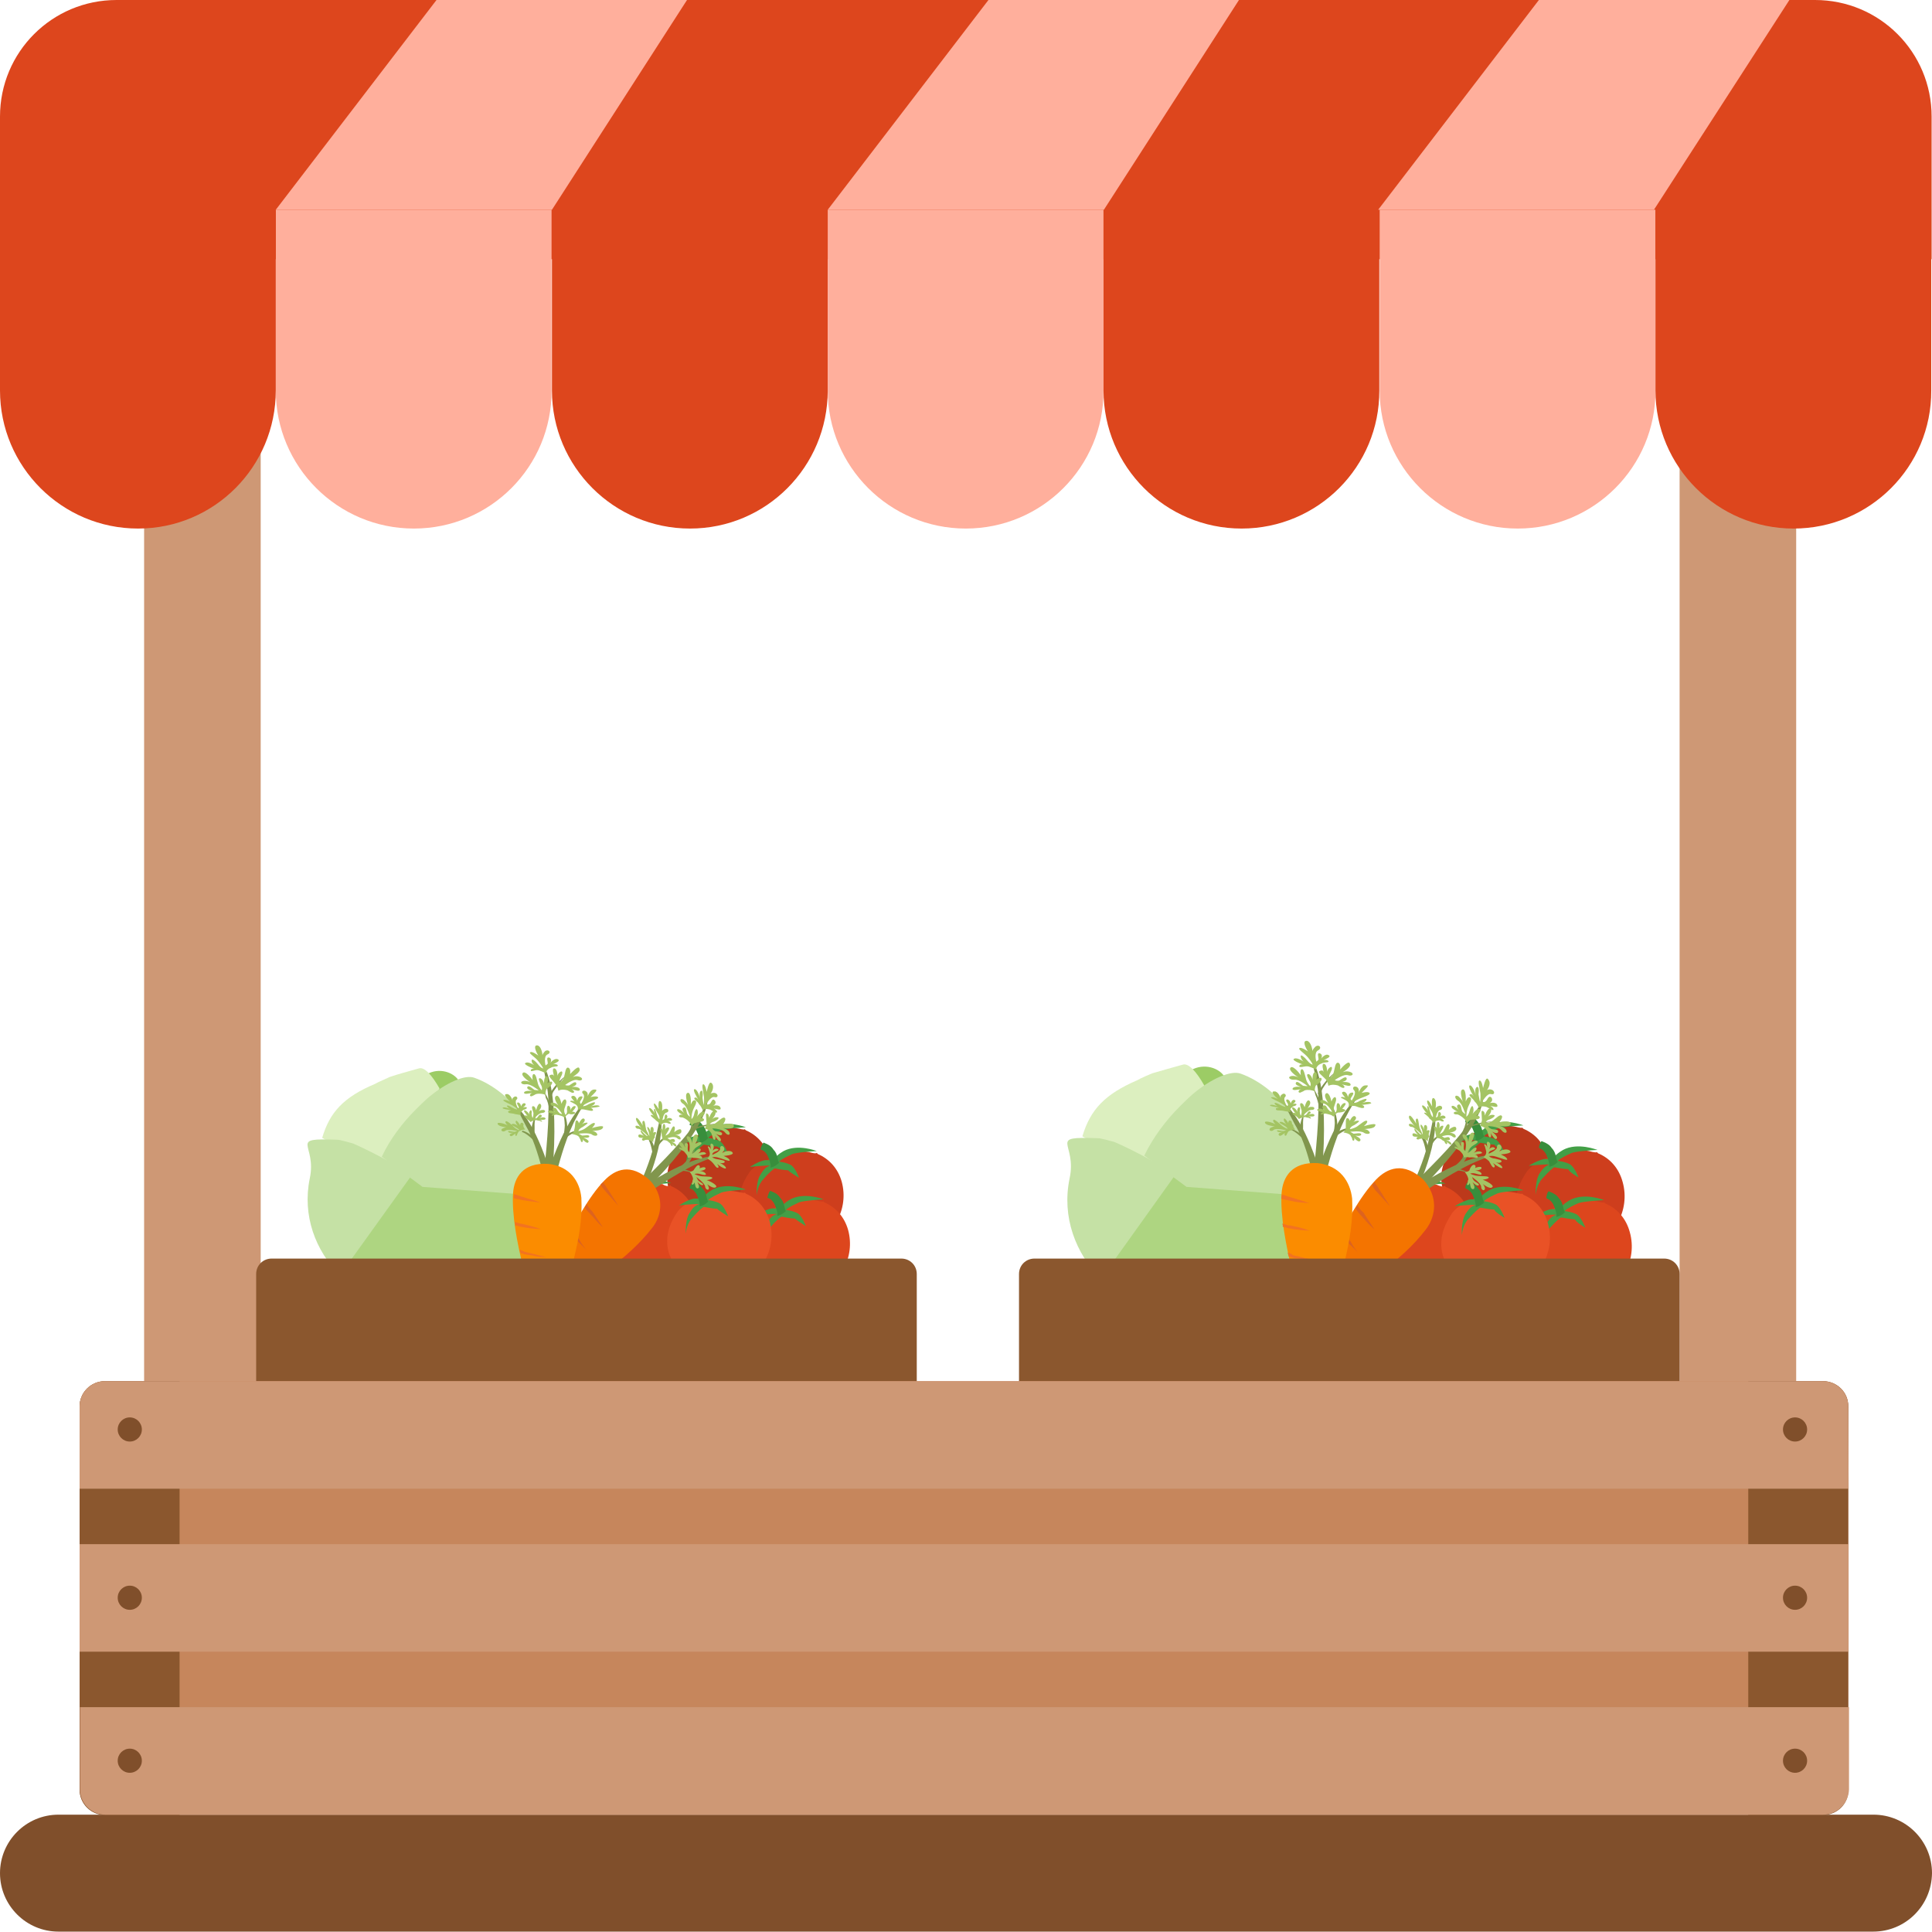 <svg xmlns="http://www.w3.org/2000/svg" xmlns:xlink="http://www.w3.org/1999/xlink" id="Layer_1" x="0px" y="0px" viewBox="0 0 512.1 512" style="enable-background:new 0 0 512.1 512;" xml:space="preserve"><style type="text/css">	.st0{fill:#CE9875;}	.st1{fill:#9CCC65;}	.st2{fill:#AED581;}	.st3{fill:#DCEFBF;}	.st4{fill:#C5E1A5;}	.st5{fill:#BC391B;}	.st6{fill:#439F46;}	.st7{fill:#388E3C;}	.st8{fill:#CE3E1D;}	.st9{fill:#DD461D;}	.st10{fill:#E95226;}	.st11{fill:#81964D;}	.st12{fill:#A4C463;}	.st13{fill:#F47400;}	.st14{display:none;fill:#F27321;}	.st15{fill:#DD631F;}	.st16{fill:#FB8C00;}	.st17{fill:#F27321;}	.st18{fill:#8B572E;}	.st19{fill:#804F2B;}	.st20{fill:#FFAF9C;}	.st21{fill:#C6865C;}</style><g>	<path class="st0" d="M38.2,93.2h30.9v283.7H38.2V93.2z"></path>	<path class="st0" d="M445.2,93.2h30.9v283.7h-30.9V93.2z"></path>	<g>		<g>			<path class="st1" d="M121.5,286.3c-1.3-2-5-3.5-8.5-1.5l6,8l2.8-6L121.5,286.3z"></path>			<path class="st2" d="M137.3,313.4c18.8,5.8,5.5,14.6,4,17.6c-6,11.3-18.3,18.3-31.9,16.8c-17.3-2.3-28.1-13-17.1-26.3    c3.3-3.8,8.3-7,11.5-8.5c7.3-3.3,18.6-2.5,29.1-0.5C134.3,312.4,136.5,313.2,137.3,313.4z"></path>			<path class="st3" d="M99.4,287.3c-8.3,3.5-12,7.5-14,14.3l19.1,11l12-24.1c-2-3.5-4-5.8-5.5-5.3c-2.8,0.8-5.5,1.5-7.8,2.3    C102.7,285.8,100.2,286.8,99.4,287.3z"></path>			<path class="st4" d="M110.2,294.1c-3.5,3.5-6.8,7.8-9,12.5l10.8,8l33.1,2.5l0.3-0.3c0.3-15.3-9.8-27.6-19.6-31.1    c-2.5-1-7.5,1.3-12,5C112.7,291.6,110.7,293.6,110.2,294.1z"></path>			<path class="st4" d="M89.4,302.1c-13.3-0.5-5.3,1-7.3,10.3c-2,9.8,1.5,19.1,8,25.6l19.1-26.6c-5.3-3.3-11.5-6.5-15.6-8.3    C92.9,302.9,90.1,302.1,89.4,302.1z"></path>		</g>		<g>			<g>				<path class="st5" d="M195.5,299.1c-2.5-0.5-5-0.3-7.5,0.8l-2.5,0.8c-2.3,0.8-4.3,1.8-5.8,3.5c-2.3,3.3-3.5,6.8-2.5,10.8     c2.3,7.3,10,11.3,17.3,9s11.5-9.8,9.5-17.1c-1-3.5-3.3-6-6.3-7.3l-0.3-0.3C197.3,299.6,195.8,299.1,195.5,299.1z"></path>				<path class="st6" d="M193,305.9c0,0-0.8-2.3-2-3.3c-1.3-0.8-3.3-1-3.3-1c0.8-0.8,2.5-1.5,3.5-2c1.3-0.5,6.5-0.8,6.5-0.8     s-5-2-8.8,0c-0.5,0.3-1.3,0.8-1.8,1.3l-0.3,0.3l-1,0.8c0,0-0.3,0-0.5,0c-0.5,0-1,0-1.3,0c-1.8,0.3-4,1.8-4,1.8s4.5-0.5,5.3-0.3     c-1.3,0.3-2,1.5-2.5,2.3c-1.3,2-1,5.5-1,5.5c0-0.5,0.3-2.8,1.8-4.3c1.5-1.8,2.8-2.8,3-2.8c0,0,2.5,0.5,3.5,0.5     C190.5,304.1,193,305.9,193,305.9z"></path>				<path class="st7" d="M183.7,296.4c1.3,0.5,2,1,2.5,1.8c1.3,1.3,1,2.8,1.5,3.5c0,0-0.5,0.5-1,0.8s-1.3,0.5-1.3,0.5     c0.3-0.5-0.3-2.3-0.8-3.3c-0.8-1.3-1.3-1.3-1.8-1.5C182.7,297.9,183.5,296.4,183.7,296.4z"></path>			</g>			<g>				<path class="st8" d="M214.6,305.4c-2.5-0.5-5-0.3-7.5,0.8l-2.5,0.8c-2.3,0.8-4.3,1.8-5.8,3.5c-2.3,3.3-3.5,6.8-2.5,10.8     c2.3,7.3,10,11.3,17.3,9s11.5-9.8,9.5-17.1c-1-3.5-3.3-6-6.3-7.3l-0.3-0.3C216.1,305.9,214.6,305.4,214.6,305.4z"></path>				<path class="st6" d="M211.8,312.2c0,0-0.8-2.3-2-3.3c-1.3-0.8-3.3-1-3.3-1c0.8-0.8,2.5-1.5,3.5-2c1.3-0.5,6.5-0.8,6.5-0.8     s-5-2-8.8,0c-0.5,0.3-1.3,0.8-1.8,1.3l-0.3,0.3l-1,0.8c0,0-0.3,0-0.5,0c-0.5,0-1,0-1.3,0c-1.8,0.3-4,1.8-4,1.8s4.5-0.5,5.3-0.3     c-1.3,0.3-2,1.5-2.5,2.3c-1.3,2-1,5.5-1,5.5c0-0.5,0.3-2.8,1.8-4.3c1.5-1.8,2.8-2.8,3-2.8c0,0,2.5,0.5,3.5,0.5     C209.3,310.7,211.8,312.2,211.8,312.2z"></path>				<path class="st7" d="M202.5,302.9c1.3,0.5,2,1,2.5,1.8c1.3,1.3,1,2.8,1.5,3.5c0,0-0.5,0.5-1,0.8s-1.3,0.5-1.3,0.5     c0.3-0.5-0.3-2.3-0.8-3.3c-0.8-1.3-1.3-1.3-1.8-1.5C201.5,304.4,202.3,302.6,202.5,302.9z"></path>			</g>			<g>				<path class="st9" d="M175.7,313.9c-2.5-0.5-5-0.3-7.5,0.8l-2.5,0.8c-2.3,0.8-4.3,1.8-5.8,3.5c-2.3,3.3-3.5,6.8-2.5,10.8     c2.3,7.3,10,11.3,17.3,9s11.5-9.8,9.5-17.1c-1-3.5-3.3-6-6.3-7.3l-0.3-0.3C177.4,314.7,175.9,314.2,175.7,313.9z"></path>				<path class="st6" d="M173.2,320.7c0,0-0.8-2.3-2-3.3c-1.3-0.8-3.3-1-3.3-1c0.8-0.8,2.5-1.5,3.5-2c1.3-0.5,6.5-0.8,6.5-0.8     s-5-2-8.8,0c-0.5,0.3-1.3,0.8-1.8,1.3l-0.3,0.3l-1,0.8c0,0-0.3,0-0.5,0c-0.5,0-1,0-1.3,0c-1.8,0.3-4,1.8-4,1.8s4.5-0.5,5.3-0.3     c-1.3,0.3-2,1.5-2.5,2.3c-1.3,2-1,5.5-1,5.5c0-0.5,0.3-2.8,1.8-4.3c1.5-1.8,2.8-2.8,3-2.8c0,0,2.5,0.5,3.5,0.5     C170.7,319.2,173.2,320.7,173.2,320.7z"></path>				<path class="st7" d="M163.9,311.4c1.3,0.5,2,1,2.5,1.8c1.3,1.3,1,2.8,1.5,3.5c0,0-0.5,0.5-1,0.8s-1.3,0.5-1.3,0.5     c0.3-0.5-0.3-2.3-0.8-3.3c-0.8-1.3-1.3-1.3-1.8-1.5C162.9,312.9,163.6,311.4,163.9,311.4z"></path>			</g>			<g>				<path class="st9" d="M216.3,318.2c-2.5-0.5-5-0.3-7.5,0.8l-2.5,0.8c-2.3,0.8-4.3,1.8-5.8,3.5c-2.3,3.3-3.5,6.8-2.5,10.8     c2.3,7.3,10,11.3,17.3,9s11.5-9.8,9.5-17.1c-1-3.5-3.3-6-6.3-7.3l-0.3-0.3C218.1,318.7,216.6,318.2,216.3,318.2z"></path>				<path class="st6" d="M213.6,325c0,0-0.8-2.3-2-3.3c-1.3-0.8-3.3-1-3.3-1c0.8-0.8,2.5-1.5,3.5-2c1.3-0.5,6.5-0.8,6.5-0.8     s-5-2-8.8,0c-0.5,0.3-1.3,0.8-1.8,1.3l-0.3,0.3l-1,0.8c0,0-0.3,0-0.5,0c-0.5,0-1,0-1.3,0c-1.8,0.3-4,1.8-4,1.8s4.5-0.5,5.3-0.3     c-1.3,0.3-2,1.5-2.5,2.3c-1.3,2-1,5.5-1,5.5c0-0.5,0.3-2.8,1.8-4.3c1.5-1.8,2.8-2.8,3-2.8c0,0,2.5,0.5,3.5,0.5     C211.1,323.4,213.6,325,213.6,325z"></path>				<path class="st7" d="M204.3,315.7c1.3,0.5,2,1,2.5,1.8c1.3,1.3,1,2.8,1.5,3.5c0,0-0.5,0.5-1,0.8s-1.3,0.5-1.3,0.5     c0.3-0.5-0.3-2.3-0.8-3.3c-0.8-1.3-1.3-1.3-1.8-1.5C203.5,316.9,204,315.4,204.3,315.7z"></path>			</g>			<g>				<path class="st10" d="M195.5,315.9c-2.5-0.5-5-0.3-7.5,0.8l-2.5,0.8c-2.3,0.8-4.3,1.8-5.8,3.5c-2.3,3.3-3.5,6.8-2.5,10.8     c2.3,7.3,10,11.3,17.3,9s11.5-9.8,9.5-17.1c-1-3.5-3.3-6-6.3-7.3l-0.3-0.3C197.3,316.4,195.8,315.9,195.5,315.9z"></path>				<path class="st6" d="M193,322.4c0,0-0.8-2.3-2-3.3c-1.3-0.8-3.3-1-3.3-1c0.8-0.8,2.5-1.5,3.5-2c1.3-0.5,6.5-0.8,6.5-0.8     s-5-2-8.8,0c-0.5,0.3-1.3,0.8-1.8,1.3l-0.3,0.3l-1,0.8c0,0-0.3,0-0.5,0c-0.5,0-1,0-1.3,0c-1.8,0.3-4,1.8-4,1.8s4.5-0.5,5.3-0.3     c-1.3,0.3-2,1.5-2.5,2.3c-1.3,2-1,5.5-1,5.5c0-0.5,0.3-2.8,1.8-4.3c1.5-1.8,2.8-2.8,3-2.8c0,0,2.5,0.5,3.5,0.5     C190.5,320.9,193,322.4,193,322.4z"></path>				<path class="st7" d="M183.7,313.2c1.3,0.5,2,1,2.5,1.8c1.3,1.3,1,2.8,1.5,3.5c0,0-0.5,0.5-1,0.8s-1.3,0.5-1.3,0.5     c0.3-0.5-0.3-2.3-0.8-3.3c-0.8-1.3-1.3-1.3-1.8-1.5C182.7,314.7,183.5,313.2,183.7,313.2z"></path>			</g>		</g>		<g>			<g>				<g>					<g>						<g>							<path class="st11" d="M187.5,291.7c0,0,0.8,5.7-13.7,21.1c-0.6,0.5-1.6,1.4-2.1,1.7c-0.1,0.2-1.3-1.3-1.2-1.5        c0.8-1,10.2-9.8,13.4-14.9C186.7,294.1,187.5,291.7,187.5,291.7z"></path>						</g>					</g>					<g>						<g>							<path class="st11" d="M183.5,299.2c3.4-1.5,6.8-1.3,6.8-1.3s-1.8,0.1-5.2,1.1c-0.7,0.2-1.3,0.7-2.1,1.1        C183.5,299.8,183.4,299.5,183.5,299.2z"></path>						</g>					</g>					<g>						<g>							<path class="st11" d="M183.6,297.6c0.1,0.9-0.3,2.1-0.8,3c-0.2-0.1-1.1,1.4-1.2,1.6c0.2-0.4,1.1-2.5,1.4-3        c0.2-0.8,0.4-1.2,0.4-1.8C183.4,297.4,183.4,297.4,183.6,297.6z"></path>						</g>					</g>					<path class="st12" d="M187.5,295.2c0.4,0.2,0.4,0.8,0.5,1.1c0.2-0.8,1-2.3,1.6-1.7c0.4,0.8-0.9,2.1-0.9,2.1      c0.7-0.7,1.5-0.6,1.7-0.5s0,0.6-1.2,1.1c-1,0.3-1.1,0.8-1.1,0.8s0.8,0.2,1.7-0.5c0.9-0.6,1.9-1.8,2.4-1.2      c0.3,0.5-0.6,1.7-0.6,1.7c1-0.3,3.2-0.5,2.9,0.5c-0.2,0.8-2.3,0.4-2.8,0.4c0.2,0.1,1,0.3,1.5,0.9c0.6,0.9-0.2,1.3-1,0.3      c-0.8-1.1-3.4-1.1-3.4-1.1s0.3,0.5,0.7,0.7c0.4,0.2,2,0,1.9,0.8c-0.2,0.8-1.7-0.1-1.7-0.1s1.8,1.3,1.3,1.9      c-0.2,0.4-1.1-0.6-1.5-1.4c0.5,1.1-0.3,1.6-0.6,0.5c-0.1-0.3-0.2-0.7-0.3-1c-0.4-0.8-1.1-1.2-1.8-1.3l0,0c0,0,0.4-0.7,0.5-1.4      C187.2,296.2,186.9,294.8,187.5,295.2z"></path>					<path class="st12" d="M186.6,296.7c-0.1-0.3-0.9-0.5-1-0.3c0.6-0.5,1.6-1.4,1-1.7c-0.7-0.4-1.9,1.3-1.9,1.3      c0.5-0.9,0.2-1.9,0-2s-0.5,0.3-0.7,1.3s-0.7,1.3-0.7,1.3s-0.1-0.9,0.3-2.1c0.3-1,1.4-2.4,0.7-2.8c-0.7-0.4-1.2,1.1-1.2,1.1      c0.1-1.1,0-3.5-0.9-3.1c-0.8,0.4,0,2.6,0.2,3.3c-0.1-0.3-0.4-0.8-1.2-1.5c-1.1-0.6-1.1,0.5-0.1,1.1s1.8,3.4,1.8,3.4      s-0.4-0.2-0.7-0.7c-0.3-0.5-0.2-2.1-1-1.7c-0.8,0.4,0.3,1.6,0.3,1.6s-1.4-1.6-2-1.1c-0.2,0.4,0.8,1.1,1.5,1.4      c-1-0.3-1.5,0.6-0.4,0.7c0.3-0.1,0.8,0.2,1,0.3c0.7,0.4,1.4,1.1,1.8,1.9l0,0c0,0,0.4-0.7,1.1-0.8      C185.2,297.3,186.8,297.4,186.6,296.7z"></path>					<path class="st12" d="M184.1,291c0.5-0.3,0.8,0.2,1.1,0.6c-0.6-0.9-1.8-3-1-2.9c0.8,0.2,1.4,2.5,1.4,2.5c-0.4-1.4,0-2,0.3-2.1      s0.5,0.6,0.3,1.9c0.2,1.2,0.3,1.9,0.3,1.9s0.2-0.8,0.1-2.2c-0.2-1.2-0.7-3.3-0.2-3.3c0.6,0,0.9,2,0.9,2c0.3-1,0.7-3.3,1.5-2.1      c0.6,0.9-0.2,2.5-0.7,2.8c0.1-0.2,0.6-0.5,1.4-0.4c1,0.3,0.9,1.4-0.1,1.1c-1-0.3-2.2,1.9-2.2,1.9s0.4,0.2,0.9-0.1      s0.6-1.7,1.4-0.9c0.6,0.9-0.5,1.4-0.5,1.4s1.7-0.5,2,0.6c0.2,0.7-1,0.3-1.8,0.1c1.1,0.6,1.2,1.5,0.1,0.9      c-0.4-0.2-0.7-0.4-1.1-0.6c-0.8-0.2-1.6-0.3-1.9,0.3l0,0c0,0-0.3-1-1-1.7C185,292,183.7,291.3,184.1,291z"></path>				</g>				<g>					<g>						<g>							<path class="st11" d="M190.1,306.4c0,0-5.4-0.7-18.2,7.2c-0.5,0.3-0.5,0.3-0.9,0.6c-0.1,0.2,1,1.7,1.4,1.6        c0.9-0.6,6.2-4.3,11.8-7.1C188,307,190.1,306.4,190.1,306.4z"></path>						</g>					</g>					<g>						<g>							<path class="st11" d="M181.5,309.4c2.4-2.1,2.8-5.4,2.8-5.4s-0.5,1.4-2.3,3.6c-0.2,0.4-1.4,1.5-1.9,1.8        C180.2,309.5,181.3,309.2,181.5,309.4z"></path>						</g>					</g>					<g>						<g>							<path class="st11" d="M183.6,310.8c-0.7-0.4-2.1-0.9-3.2-1c-0.1,0.2-1.7,0.5-1.7,0.5c0.6,0,3.3-0.2,4.8,0.7        C183.3,311.3,183.6,310.8,183.6,310.8z"></path>						</g>					</g>					<path class="st12" d="M186.1,306.8c-0.1-0.3-0.5-0.6-0.9-0.5c0.7-0.2,2.5-0.3,1.8-0.7c-0.5-0.6-2.1,0.2-2.1,0.2      c0.8-0.4,1-1.2,0.7-1.3c-0.2-0.1-0.6,0-1.3,0.7s-0.9,0.6-0.9,0.6s0.2-0.8,0.7-1.3c0.7-0.7,2.1-1.1,1.8-1.6      c-0.3-0.5-1.6,0.3-1.6,0.3c0.5-0.9,1.1-2.5,0.2-2.5c-0.9,0.1-1,1.7-1,2.3c-0.1-0.3-0.1-0.9-0.6-1.5c-0.7-0.7-1.3-0.2-0.5,0.9      c0.7,0.7,0.3,3,0.3,3s-0.4-0.2-0.4-0.8c-0.1-0.3,0.3-1.6-0.3-1.6c-0.8-0.2-0.4,1.2-0.4,1.2s-0.7-1.8-1.5-1.4      c-0.5,0.3,0.3,1,0.8,1.6c-0.9-0.5-1.3-0.2-0.5,0.3c0.2,0.1,0.7,0.4,0.9,0.5c0.5,0.6,1.1,1.2,1,1.7l0,0c0,0,0.7-0.2,1.5,0      C185.2,306.9,186.3,307.5,186.1,306.8z"></path>					<path class="st12" d="M185.4,309c0.2,0.1,0.1,0.9-0.2,0.8c0.5-0.3,1.8-0.7,1.8-0.1c0,0.6-1.8,0.7-1.8,0.7      c0.9-0.1,1.8,0.4,1.9,0.8c0.1,0.3-0.5,0.3-1.5,0s-1.5,0-1.5,0s0.9,0.5,2,0.6s2.6,0,2.7,0.4s-1.5,0.6-1.5,0.6      c1,0.3,3.2,1.5,2.4,1.9c-0.6,0.5-2.4-0.8-2.7-1.3c0.2,0.1,0.7,0.7,0.9,1.4c0.1,0.9-0.9,0.6-1-0.3c-0.1-0.9-2.3-2.5-2.3-2.5      s0.1,0.3,0.4,0.8s1.7,1,1.3,1.3c-0.5,0.3-1.5-0.9-1.5-0.9s1,1.7,0.1,1.8c-0.6,0-0.6-0.9-0.8-1.6c-0.2,0.8-1.1,0.8-0.6,0      c0.1-0.2,0-0.6,0.2-0.8c0-0.6-0.4-1.4-0.9-2l0,0c0,0,0.9-0.1,1.1-0.5C184.2,309.7,184.9,308.4,185.4,309z"></path>					<path class="st12" d="M190.4,309.5c0.2-0.4-0.2-0.7-0.3-1c0.7,0.7,2.5,1.7,2.3,1s-2.1-1.5-2.1-1.5c1.1,0.6,1.9,0.2,1.8-0.1      s-0.7-0.4-1.7-0.6c-1.1-0.1-1.7-0.6-1.7-0.6s0.7-0.2,1.9,0.2c1.2,0.4,2.9,1,2.8,0.7c0-0.6-1.6-1.2-1.6-1.2c0.9-0.1,3-0.3,2.3-1      s-2.2-0.1-2.7,0.2c0.1-0.2,0.6-0.5,0.6-1.1c-0.1-0.9-1.2-1-1.1-0.1s-2.1,1.7-2.1,1.7s-0.1-0.3,0.4-0.7c0.5-0.3,1.7-0.5,1.1-0.8      c-0.7-0.4-1.4,0.4-1.4,0.4s0.7-1.3-0.1-1.8c-0.7-0.4-0.5,0.9-0.3,1.6c-0.3-1-1.3-1.3-0.7-0.4c0.1,0.3,0.2,0.7,0.3,1      c0.2,0.7-0.2,1.3-0.6,1.7l0,0c0,0,0.9,0.5,1.4,1.1C189.4,308.7,189.9,309.8,190.4,309.5z"></path>				</g>				<g>					<path class="st11" d="M175.1,295.7c0,0,1.5,4.9-3.2,16.9c-0.2,0.4-0.5,0.3-0.7,0.7c-0.1,0.2-1.1-0.6-1.1-0.6      c0.5-0.9,2.9-6.7,3.7-11.2C174.7,297.4,175.1,295.7,175.1,295.7z"></path>					<path class="st11" d="M173.8,303.6c1.6-2.3,4-2.9,4-2.9s-1.1,0.5-2.7,2.2c-0.2,0.4-1,1.2-1.3,1.8      C173.9,304.5,174,303.7,173.8,303.6z"></path>					<path class="st11" d="M172.4,301.9c0.5,0.6,1,1.7,1,2.9c0,0-0.2,1.3-0.3,1.6c-0.1-0.3-0.4-2.8-1.1-4.1      C172.1,302,172.2,301.8,172.4,301.9z"></path>					<path class="st12" d="M175.2,299.1c0.3-0.1,0.5,0.6,0.5,0.6c-0.2-0.7,0-2,0.4-1.8c0.5,0.6,0.1,1.8,0.1,1.8      c0.2-0.8,0.8-1,1.1-0.8c0.2,0.1,0,0.6-0.4,1.2s-0.5,0.9-0.5,0.9s0.7-0.2,1.1-0.8c0.4-0.7,0.8-1.9,1.2-1.6c0.4,0.2,0,1.5,0,1.5      c0.6-0.5,1.9-1.3,1.9-0.3c0.2,0.7-1.2,1.1-1.7,1c0.2,0.1,0.6,0,1.2,0.4c0.7,0.7,0.2,1.2-0.6,0.5c-0.7-0.7-2.6,0-2.6,0      s0.4,0.2,0.7,0.4c0.3-0.1,1.1-0.5,1.3,0.2s-1,0.3-1,0.3s1.4,0.5,1.4,1.1s-1-0.3-1.3-0.7c0.5,0.6,0.2,1.2-0.2,0.4      c-0.1-0.3-0.3-0.5-0.5-0.6c-0.5-0.6-1.1-0.6-1.7-0.6l0,0c0,0,0-0.6-0.2-1.2C175.5,300.2,174.6,299.1,175.2,299.1z"></path>					<path class="st12" d="M173.8,300.1c-0.2-0.1-0.6,0-0.7,0.2c0.2-0.4,0.3-1.6-0.3-1.6c-0.6,0-0.3,1.6-0.3,1.6      c-0.1-0.9-0.6-1.5-0.8-1.6c-0.2-0.1-0.2,0.4,0.2,1.2c0.3,1,0.2,1.2,0.2,1.2s-0.4-0.8-0.8-1.6c-0.3-1-0.3-2.5-0.7-2.4      c-0.6,0-0.2,1.3-0.2,1.3c-0.4-0.8-1.7-2.7-1.8-1.9c-0.2,0.4,0.9,2,1.4,2.5c-0.2-0.1-0.5-0.6-1.1-0.6c-0.8-0.2-0.5,0.9,0.4,0.8      c0.8,0.2,2.4,1.9,2.4,1.9s-0.3,0.1-0.7-0.4c-0.4-0.2-1.2-1.5-1.2-1c0,0.6,0.9,1.4,0.9,1.4s-1.5-0.9-1.5,0      c0,0.6,0.9,0.5,1.4,0.5c-0.7,0.2-0.5,0.9,0.2,0.7c0.1-0.2,0.3-0.1,0.7-0.2c0.6,0,1.2,0.4,1.7,0.6l0,0c0,0-0.2-0.7,0.4-1.2      C173.3,301,174.2,300.3,173.8,300.1z"></path>					<path class="st12" d="M172.5,295.6c0.1-0.2,0.6,0,0.8,0.2c-0.5-0.6-1.7-2.1-1.1-2.1s1.6,1.8,1.6,1.8c-0.6-0.9-0.5-1.7-0.3-1.6      c0.2,0.1,0.3,0.5,0.6,1.5c0.3,1,0.7,1.3,0.7,1.3s0.2-0.8-0.5-1.7c-0.6-0.9-1.2-2.4-0.9-2.5c0.3-0.1,1.2,1.5,1.2,1.5      c-0.1-0.9-0.2-2.7,0.6-2c0.5,0.6,0.3,1.9,0.3,2.5c0.1-0.2,0.2-0.4,0.9-0.6c0.9-0.1,1,0.8,0.3,1c-0.9,0.1-1.1,2-1.1,2      s0.3-0.1,0.5-0.3c0.1-0.2,0-1.5,0.6-1.1c0.5,0.6-0.1,1.1-0.1,1.1s0.9-0.6,1.5,0c0.3,0.5-0.6,0.5-1.1,0.5c0.8,0.2,1.2,1,0.2,0.7      c-0.2-0.1-0.4-0.2-0.8-0.2c-0.6,0-1,0.3-1.3,0.7l0,0c0,0-0.4-0.8-1.1-1.2C173.5,296.5,172.4,295.9,172.5,295.6z"></path>				</g>				<g>					<path class="st13" d="M173,325.3c-3.4,4.4-7.4,7.9-11.8,11.2s-12.5,8.2-14.2,6.7c-1.7-1.6,2-12.7,2.8-14      c2.4-4.7,6.2-12,10.4-16.3c2.9-3,7-4.7,12.1,0C176,316.9,175.6,321.9,173,325.3z"></path>					<g>						<path class="st14" d="M172.5,322.2c-0.9-0.5-1.4-1.1-2.3-1.6c-0.4-0.2-0.7-0.7-1-0.8c-0.4-0.2-0.7-0.7-1-0.8       c1.5,0.9,3.1,1.7,4.6,2.6l1.7,1c-0.1,0.2-0.4,0.7-0.3,1C173.7,323.1,173,322.7,172.5,322.2z M170.3,328.7       c0.1-0.2,0.6-0.5,0.7-0.7c-0.2-0.1-0.2-0.1-0.4-0.2c-0.7-0.4-1.3-0.7-2-1.1c-1.3-0.7-2.6-1.5-4.1-2.4c0.4,0.2,0.5,0.6,1,0.8       c0.4,0.2,0.5,0.6,1,0.8c0.7,0.4,1.2,1,2.1,1.5C169.1,327.7,169.7,328.1,170.3,328.7L170.3,328.7z M165.2,333.6       c0.1-0.2,0.6-0.5,0.7-0.7c-0.7-0.4-1.1-0.6-1.7-1c-0.7-0.4-1.3-0.7-2.2-1.2c-0.7-0.4-1.5-0.9-2.2-1.2c0.5,0.6,1.3,1.3,1.9,1.7       c0.5,0.6,1.4,1.1,2.1,1.5C164.3,333.1,164.7,333.3,165.2,333.6z M159,338.4c0.3-0.1,0.5-0.3,0.8-0.4c-0.2-0.1-0.4-0.2-0.7-0.4       c-0.4-0.2-0.9-0.5-1.5-0.9c-0.4-0.2-1.1-0.6-1.4-1.1c-0.2-0.1-0.4-0.2-0.7-0.4l-0.7-0.4c0.3,0.5,1,0.8,1.3,1.3s1,0.8,1.3,1.3       c0.4,0.2,1,0.8,1.4,1.1C158.7,338.3,158.7,338.3,159,338.4z M149.7,340.1c0.7,0.7,1.7,1.6,2.5,2.3c0.3-0.1,0.5-0.3,0.8-0.4       c-0.2-0.1-0.4-0.2-0.4-0.2L149.7,340.1z"></path>						<path class="st15" d="M160.7,316c-0.5-0.6-1.1-1.2-1.5-2c0.1-0.2,0.6-0.5,0.7-0.7c0,0,0.2,0.1,0.1,0.3       c0.5,0.6,0.9,1.4,1.3,1.9c0.9,1.4,1.7,2.7,2.6,4.1C162.8,318.4,161.8,317.2,160.7,316z M155.5,319.1c-0.1,0.2-0.4,0.7-0.5,0.9       c0.3,0.5,0.6,0.9,1.2,1.5c1.3,1.3,2.2,2.7,3.6,3.8c-0.9-1.4-1.9-2.8-2.8-4.2C156.2,320.4,155.8,319.6,155.5,319.1z        M151.5,325.6c-0.1,0.2-0.4,0.7-0.5,0.9c0.2,0.1,0.3,0.5,0.5,0.6c0.7,0.7,1.2,1.5,1.9,2.2c0.7,0.7,1.5,1.4,2,2       c-0.6-0.9-1.2-1.5-1.6-2.3s-1.2-1.5-1.6-2.3C152.1,326.1,152,325.8,151.5,325.6z M148.6,332.8c-0.1,0.2,0,0.6-0.2,0.8       c0.3,0.5,0.8,1.1,1.3,1.3c0.7,0.7,1.3,1.3,2,2c-0.5-0.6-1.2-1.5-1.7-2.1L148.6,332.8z"></path>					</g>				</g>			</g>			<g>				<g>					<g>						<g>							<path class="st11" d="M143.8,282.2c0,0,4.2,3.8,2.9,25c-0.2,0.8-0.3,2.1-0.6,2.6c-0.1,0.2-1.9-0.2-1.8-0.4        c0.2-1.3,1.6-14.1,0.9-19.9C144.5,284.6,143.8,282.2,143.8,282.2z"></path>						</g>					</g>					<g>						<g>							<path class="st11" d="M145.4,290.6c1.6-3.4,4.6-5.5,4.6-5.5s-1.3,1.3-3.3,4.2c-0.4,0.7-0.5,1.4-0.9,2.1        C145.7,291.1,145.5,291,145.4,290.6z"></path>						</g>					</g>					<g>						<g>							<path class="st11" d="M144.3,289.4c0.4,0.8,1,1.7,1.3,2.8c-0.1,0.2,0.1,1.8,0,2c0-0.6-0.5-2.6-0.9-3.1        C144.6,290.5,144.4,289.8,144.3,289.4C144.1,289.3,144.1,289.3,144.3,289.4z"></path>						</g>					</g>					<path class="st12" d="M146,284.9c0.7-0.2,0.8,0.2,0.9,0.5c-0.2-0.7-0.7-2.4,0.1-2.2c0.8,0.2,0.8,2.2,0.8,2.2      c-0.1-0.9,0.9-1.5,1.1-1.4s0.3,0.5-0.3,1.6c-0.5,0.9-0.2,1.3-0.2,1.3s0.8-0.4,1.1-1.4c0.3-1,0.4-2.7,1.1-2.5      c0.8,0.2,0.5,1.7,0.5,1.7c0.7-0.7,2.3-2.5,2.5-1.4c0.4,0.8-1.3,1.8-1.8,2.2c0.3-0.1,0.8-0.4,1.8-0.1c1.2,0.4,0.7,1.3-0.5,0.9      c-1.2-0.4-3.3,1.3-3.3,1.3s0.4,0.2,1.1,0.1c0.5-0.3,1.5-1.2,1.8-0.7c0.4,0.8-1.2,1.1-1.2,1.1s2.1-0.2,2.2,0.7      c0,0.6-1.2,0.2-2.2-0.1c1.1,0.6,0.7,1.3-0.2,0.8c-0.2-0.1-0.7-0.4-0.9-0.5c-0.8-0.2-1.6-0.3-2.4,0.1l0,0c0,0-0.1-0.9-0.6-1.5      C146.3,286,145,285.2,146,284.9z"></path>					<path class="st12" d="M146.2,286.7c-0.2-0.1-1,0.3-1.1,0.5c0.2-0.8,0.3-2.1-0.3-1.9c-0.7,0.2-0.6,2-0.6,2      c-0.1-0.9-0.8-1.6-1.2-1.5c-0.3,0.1-0.2,0.4,0.3,1.6c0.6,0.9,0.3,1.6,0.3,1.6s-0.7-0.7-1-1.7s-0.5-2.6-1.1-2.6      s-0.3,1.6-0.3,1.6c-0.6-0.9-2.2-2.7-2.7-1.8c-0.4,0.7,1.5,2,2.1,2.4c-0.2-0.1-0.9-0.5-1.8-0.4c-1.2,0.2-0.6,1.1,0.6,0.9      c1.2-0.2,3.4,1.6,3.4,1.6s-0.6,0-1.1-0.1c-0.4-0.2-1.5-1.4-1.9-0.8c-0.4,0.7,1.4,1.1,1.4,1.1s-2.1-0.3-2.3,0.4      c0,0.6,1.3,0.2,2.2,0.1c-1,0.3-0.7,1.3,0.2,0.7c0.3-0.1,0.5-0.3,0.8-0.4c0.7-0.2,1.8-0.1,2.5,0.2l0,0c0,0-0.1-0.9,0.3-1.6      C145.6,288.2,146.8,287.1,146.2,286.7z"></path>					<path class="st12" d="M140.7,283.6c0.2-0.4,0.8-0.4,1-0.3c-1-0.3-3.3-1.3-2.3-1.6c0.8-0.4,2.6,0.9,2.6,0.9      c-1.1-0.6-1.2-1.5-1-1.7c0.1-0.2,0.8,0.2,1.6,1.2c0.8,1.1,1.4,1.1,1.4,1.1s-0.4-0.8-1.3-1.9c-0.8-1.1-2.8-2.2-2.1-2.4      c0.5-0.3,2.1,0.9,2.1,0.9c-0.6-0.9-1.5-2.9-0.2-2.7c1,0.3,1.3,2.2,1.3,2.8c-0.1-0.3,0.2-0.8,0.7-1.3c0.9-0.6,1.8,0.4,0.6,0.9      c-1.1,0.5-0.5,2.9-0.5,2.9s0.5-0.3,0.6-0.5c0-0.6-0.5-1.7,0.3-1.6c1,0.3,0.4,1.4,0.4,1.4s1.1-1.4,2-0.9      c0.7,0.4-0.5,0.9-1.3,1.3c1-0.3,2,0.6,0.5,0.6c-0.3,0.1-0.9,0.1-1,0.3c-0.7,0.2-1.3,0.7-1.4,1.5l0,0c0,0-0.9-0.5-1.9-0.8      S140.6,284.4,140.7,283.6z"></path>				</g>				<g>					<g>						<g>							<path class="st11" d="M155.2,292.1c0,0-4.5,2.9-9.4,17.1c-0.2,0.4,0,0.6-0.3,1c-0.1,0.2,2,0.6,2.1,0.3        c0.4-1.2,1.8-7.3,4.5-13C154,293.8,155.2,292.1,155.2,292.1z"></path>						</g>					</g>					<g>						<g>							<path class="st11" d="M150.3,299.8c0.4-3.2-1.3-5.9-1.3-5.9s0.6,1.5,0.7,4.4c0,0.6-0.2,1.9-0.2,2.5        C149.5,300.7,150.2,300,150.3,299.8z"></path>						</g>					</g>					<g>						<g>							<path class="st11" d="M152.7,299.7c-0.9,0.1-2.2,0.8-3.1,1.4c-0.1,0.2-0.9,1.5-0.9,1.5c0.5-0.3,2.4-2.1,4.1-2.6        C153,300.1,152.9,299.8,152.7,299.7z"></path>						</g>					</g>					<path class="st12" d="M152.3,294.8c-0.4-0.2-0.8-0.2-0.9,0.1c0.6-0.5,1.6-1.7,1-1.7c-0.8-0.2-1.4,1.5-1.4,1.5      c0.5-0.9,0-1.5-0.3-1.6c-0.2-0.1-0.5,0.3-0.4,1.2s-0.4,1.2-0.4,1.2s-0.5-0.6-0.3-1.6c0.3-1,0.9-2.1,0.2-2.5c-0.6,0-1,1.2-1,1.2      c-0.1-0.9-0.8-2.7-1.5-2c-0.6,0.5,0.3,1.9,0.7,2.4c-0.2-0.1-0.5-0.6-1.3-0.7c-1-0.3-1.1,0.8,0.1,0.9c1.1,0.1,2.2,2.1,2.2,2.1      s-0.6,0-0.9-0.5c-0.4-0.2-0.6-1.5-1.4-1.1c-0.6,0.5,0.5,1.1,0.5,1.1s-1.5-0.9-1.9-0.2c-0.2,0.4,1.1,0.6,1.7,0.6      c-0.9,0.1-1.1,0.8-0.2,0.4c0.3-0.1,0.7-0.2,0.9-0.1c0.8,0.2,1.6,0.3,1.9,0.8l0,0c0,0,0.4-0.7,1.2-1.1      C151.5,295.6,152.9,295.2,152.3,294.8z"></path>					<path class="st12" d="M153,297c0.2,0.1,0.5,0.6,0.4,0.8c0.4-0.7,1-1.7,1.5-1.2c0.5,0.6-1,1.7-1,1.7c0.7-0.7,1.6-0.8,1.8-0.7      c0.2,0.1-0.2,0.4-1.2,1.1c-1.1,0.5-1.2,1.1-1.2,1.1s0.9-0.1,1.8-0.7s2.1-1.7,2.5-1.4c0.4,0.2-0.7,1.3-0.7,1.3      c1-0.3,3.4-0.9,2.9-0.1c-0.2,0.8-2.2,0.8-3.1,0.9c0.3-0.1,1.1,0.1,1.4,0.5c0.7,0.7-0.3,1-1.1,0.5c-0.7-0.7-3.6-0.3-3.6-0.3      s0.4,0.2,0.9,0.5c0.6,0,1.9-0.3,1.9,0.2c0,0.6-1.6,0.3-1.6,0.3s1.9,0.8,1.3,1.3c-0.2,0.4-1.2-0.4-1.5-0.9      c0.4,0.8-0.4,1.2-0.5,0.3c-0.1-0.3-0.3-0.5-0.4-0.8c-0.3-0.5-1.3-0.7-1.9-0.8l0,0c0,0,0.6-0.5,0.6-1.1      C152.6,298.2,152.3,296.8,153,297z"></path>					<path class="st12" d="M157.2,294.2c-0.1-0.3-0.5-0.6-0.9-0.5c0.9-0.1,3-0.3,2.6-0.5c-0.5-0.6-2.7,0.2-2.7,0.2      c1-0.3,1.6-0.8,1.5-1.2c-0.2-0.1-0.6,0-1.7,0.5c-0.9,0.6-1.7,0.5-1.7,0.5s0.6-0.5,1.7-1s2.9-1,2.5-1.4s-2,0-2,0      c0.7-0.7,2.4-2.1,1.1-2c-1.1-0.1-1.6,1.4-1.9,1.8c0.1-0.2,0.2-0.8-0.2-1.2c-0.7-0.7-1.7-0.1-0.9,0.6c0.7,0.7-0.6,2.6-0.6,2.6      s-0.4-0.2-0.2-0.7c0.2-0.4,1.1-1.4,0.2-1.3c-0.9,0.1-1,1.2-1,1.2s-0.3-1.6-1.3-1.3c-0.7,0.2,0.1,0.9,0.6,1.5      c-0.9-0.5-1.7-0.1-0.7,0.2c0.2,0.1,0.7,0.4,0.9,0.5c0.7,0.4,0.8,1.1,0.6,1.5l0,0c0,0,1-0.3,1.8-0.1      C156,294.3,157.2,294.7,157.2,294.2z"></path>				</g>				<g>					<path class="st11" d="M136.7,293.2c0,0,4.2,2.7,8.4,15.2c0.3,0.5-0.4,0.7-0.3,1c-0.1,0.2-1,0.3-1.2,0.2c-0.3-1-1.8-7.1-4.1-11      C137.5,294.8,136.7,293.2,136.7,293.2z"></path>					<path class="st11" d="M140.9,300.2c-0.2-2.7,1.3-4.8,1.3-4.8s-0.6,1.1-0.5,3.5c0,0.6-0.1,1.7,0.2,2.1      C141.4,300.8,140.9,300.2,140.9,300.2z"></path>					<path class="st11" d="M138.5,299.7c0.8,0.2,1.9,0.8,2.6,1.5l0.7,1.3c-0.4-0.2-2-2-3.5-2.5C138.4,299.9,138.5,299.7,138.5,299.7      z"></path>					<path class="st12" d="M139.1,295.7c0.3-0.1,0.6,0,0.8,0.2c-0.5-0.6-1.4-1.6-0.8-1.6c0.8,0.2,1.3,1.3,1.3,1.3      c-0.4-0.8,0.1-1.1,0.2-1.3c0.3-0.1,0.4,0.2,0.3,1c0.1,0.9,0.3,1,0.3,1s0.2-0.4,0.2-1.3c-0.2-0.7-0.7-1.8-0.1-1.8      s0.8,1.1,0.8,1.1c0.2-0.8,0.7-2.2,1.2-1.6c0.5,0.6-0.3,1.6-0.6,2c0.1-0.2,0.6-0.5,1.1-0.5c0.9-0.1,1,0.8-0.2,0.8      c-0.9,0.1-2,1.5-2,1.5s0.6,0,0.7-0.2c0.3-0.1,0.6-1.1,1.1-0.8c0.7,0.4-0.5,0.9-0.5,0.9s1.5-0.6,1.7,0.1      c0.1,0.3-0.8,0.4-1.6,0.3c0.8,0.2,1,0.8,0.1,0.3c-0.2-0.1-0.6,0-0.8-0.2c-0.6,0-1.2,0.2-1.7,0.5l0,0c0,0-0.3-0.5-1-0.8      C139.8,296.4,138.6,296,139.1,295.7z"></path>					<path class="st12" d="M138.3,297.6c-0.2-0.1-0.5,0.3-0.4,0.7c-0.3-0.5-0.9-1.4-1.1-1.2c-0.5,0.3,0.6,1.5,0.6,1.5      c-0.5-0.6-1.5-0.9-1.7-0.6c-0.3,0.1,0.1,0.3,1,0.8s1,0.8,1,0.8s-0.8-0.2-1.5-0.9s-1.7-1.6-2.1-1.5c-0.5,0.3,0.5,1.1,0.5,1.1      c-0.9-0.5-2.9-1-2.7-0.4c0.2,0.7,2.1,0.9,2.6,0.9c-0.2-0.1-0.9,0.1-1.4,0.4c-0.6,0.5,0.3,1,0.9,0.5s3.1,0.1,3.1,0.1      s-0.3,0.1-0.7,0.2c-0.6,0-1.8-0.4-1.7-0.1c0,0.6,1.6,0.3,1.6,0.3s-1.6,0.3-1.1,0.8c0.3,0.5,1-0.3,1.5-0.6      c-0.4,0.7,0.3,1,0.4,0.2c0.1-0.2,0.2-0.4,0.4-0.7c0.5-0.3,1.1-0.5,1.7-0.5l0,0c0,0-0.5-0.6-0.5-1.1      C138.6,298.6,139.1,297.7,138.3,297.6z"></path>					<path class="st12" d="M134.7,294.7c-0.1-0.3,0.5-0.3,0.8-0.4c-0.8-0.2-2.7-0.4-2.2-0.7s2.3,0.5,2.3,0.5c-1-0.3-1.4-1.1-1.2-1      c0.1-0.2,0.6,0,1.4,0.5c0.9,0.5,1.4,0.5,1.4,0.5s-0.5-0.6-1.4-1.1s-2.5-1.1-2.4-1.4c0.5-0.3,1.8,0.4,1.8,0.4      c-0.7-0.7-2-2-0.9-2c0.9-0.1,1.5,1.4,1.6,1.8c-0.1-0.3-0.2-0.7,0.3-1c0.6-0.5,1.3,0.2,0.7,0.7c-0.6,0.5,0.4,2.3,0.4,2.3      s0.3-0.1,0.2-0.4c-0.1-0.3-0.8-1.1-0.2-1.2c0.8,0.2,0.8,1.1,0.8,1.1s0.4-1.2,1.1-0.8c0.4,0.2-0.2,0.8-0.6,1.1      c0.8-0.4,1.5,0,0.7,0.4c-0.3,0.1-0.7,0.2-0.8,0.4c-0.5,0.3-0.7,0.7-0.4,1.2l0,0c0,0-0.8-0.2-1.6-0.3      C135.7,295,134.7,295.2,134.7,294.7z"></path>				</g>				<g>					<path class="st16" d="M154.1,317.5c0.3,5.6-0.7,10.9-2,16.2s-4.3,14.3-6.6,14.1c-2.2-0.1-6.4-11.1-7-12.6      c-1.3-5.3-2.9-13.2-2.5-19c0.3-4.1,2.6-8.1,9.3-7.7C151.1,309.1,153.7,313.2,154.1,317.5z"></path>					<g>						<path class="st14" d="M151.7,315.6c-0.9,0.1-1.8,0.1-2.7,0.2c-0.6,0-0.9,0.1-1.5,0c-0.6,0-0.9,0.1-1.5,0       c1.9-0.3,3.5-0.6,5.2-1.1l1.9-0.3c0.1,0.3,0.2,0.7,0.3,1C153,315.4,152.4,315.4,151.7,315.6z M154,321.7       c-0.1-0.3,0-0.6,0.1-1.1c-0.2-0.1-0.3,0.1-0.6,0c-0.7,0.2-1.6,0.3-2.3,0.4c-1.6,0.3-3,0.6-4.5,0.9c0.3-0.1,0.9-0.1,1.1,0.1       c0.3-0.1,0.9-0.1,1.2-0.2c0.9-0.1,1.6-0.3,2.4-0.1C152.4,322,153.1,321.8,154,321.7L154,321.7z M153.1,329       c0.1-0.2,0.2-0.8,0.3-1c-0.7,0.2-1.4,0.4-1.9,0.3c-0.7,0.2-1.6,0.3-2.3,0.4c-0.9,0.1-1.6,0.3-2.5,0.3c0.8,0.2,1.7,0.1,2.6,0       s1.8-0.1,2.7-0.2C152.2,329.1,152.5,329,153.1,329z M151.2,336.3c0.1-0.2,0-0.6,0.3-1c-0.3,0.1-0.6,0-0.9,0.1       c-0.6,0-1.2,0.2-1.8,0.1c-0.6,0-1.2,0.2-1.8,0.1c-0.3,0.1-0.6,0-0.9,0.1l-0.9,0.1c0.6,0,1.1,0.1,1.9,0.2       c0.6,0,1.1,0.1,1.7,0.1s1.1,0.1,1.7,0.1C151.1,336.5,151.1,336.5,151.2,336.3z M145.3,343.6c1.1,0.1,2.2,0.1,3.4,0.2       c0.1-0.2,0.2-0.4,0.4-0.7c-0.3,0.1-0.3,0.1-0.7,0.2L145.3,343.6z"></path>						<path class="st17" d="M138.5,318.1c-0.8-0.2-1.6-0.3-2.3-0.5c-0.1-0.3,0-0.6,0.1-1.1l0.2,0.1c0.8,0.2,1.4,0.5,2.2,0.7       c1.4,0.5,3,0.8,4.6,1.5C141.7,318.5,140,318.4,138.5,318.1z M136.4,323.9c0.1,0.3,0.2,0.7,0.1,0.9c0.6,0,1.2,0.4,1.8,0.4       c1.8,0.4,3.5,0.5,5.1,0.6c-1.7-0.6-3.2-1-5-1.4C137.8,324.4,137.1,324,136.4,323.9z M137.7,331.2c0.1,0.3,0.2,0.7,0.3,1       c0.2,0.1,0.6,0,0.8,0.2c1,0.3,1.9,0.2,2.9,0.5s1.9,0.2,3,0.3c-1-0.3-1.8-0.4-2.8-0.7s-1.8-0.4-2.8-0.7       C138.4,331.4,137.9,331.4,137.7,331.2z M140,338.9c0.1,0.3,0.3,0.5,0.4,0.8c0.6,0,1.3,0.2,1.9,0.2c0.9-0.1,1.9,0.2,2.8,0.1       c-0.8-0.2-1.8-0.4-2.6-0.6L140,338.9z"></path>					</g>				</g>			</g>		</g>	</g>	<g>		<g>			<path class="st1" d="M324.5,285.3c-1.3-2.1-5.2-3.7-8.9-1.6l6.3,8.3l2.9-6.3L324.5,285.3z"></path>			<path class="st2" d="M340.9,313.4c19.6,6,5.7,15.1,4.2,18.3c-6.3,11.7-19,19-33.1,17.5c-18-2.3-29.2-13.6-17.7-27.4    c3.4-3.9,8.6-7.3,12-8.9c7.6-3.4,19.3-2.6,30.3-0.5C337.8,312.4,340.1,313.2,340.9,313.4z"></path>			<path class="st3" d="M301.5,286.3c-8.6,3.7-12.5,7.8-14.6,14.9l19.8,11.5l12.5-25c-2.1-3.7-4.2-6-5.7-5.5    c-2.9,0.8-5.7,1.6-8.1,2.3C304.9,284.7,302.3,285.8,301.5,286.3z"></path>			<path class="st4" d="M312.7,293.3c-3.7,3.7-7,8.1-9.4,13l11.2,8.3l34.4,2.6l0.3-0.3c0.3-15.9-10.2-28.7-20.3-32.3    c-2.6-1-7.8,1.3-12.5,5.2C315.3,290.7,313.2,292.8,312.7,293.3z"></path>			<path class="st4" d="M291.1,301.7c-13.8-0.5-5.5,1-7.6,10.7c-2.1,10.2,1.6,19.8,8.3,26.6l19.8-27.7c-5.5-3.4-12-6.8-16.2-8.6    C294.7,302.5,291.8,301.7,291.1,301.7z"></path>		</g>		<g>			<g>				<path class="st5" d="M401.4,298.6c-2.6-0.5-5.2-0.3-7.8,0.8l-2.6,0.8c-2.3,0.8-4.4,1.8-6,3.7c-2.3,3.4-3.7,7-2.6,11.2     c2.3,7.6,10.4,11.7,18,9.4s12-10.2,9.9-17.7c-1-3.7-3.4-6.3-6.5-7.6l-0.3-0.3C403.2,299.1,401.7,298.6,401.4,298.6z"></path>				<path class="st6" d="M398.8,305.6c0,0-0.8-2.3-2.1-3.4c-1.3-0.8-3.4-1-3.4-1c0.8-0.8,2.6-1.6,3.7-2.1c1.3-0.5,6.8-0.8,6.8-0.8     s-5.2-2.1-9.1,0c-0.5,0.3-1.3,0.8-1.8,1.3l-0.3,0.3l-1,0.8c0,0-0.3,0-0.5,0c-0.5,0-1,0-1.3,0c-1.8,0.3-4.2,1.8-4.2,1.8     s4.7-0.5,5.5-0.3c-1.3,0.3-2.1,1.6-2.6,2.3c-1.3,2.1-1,5.7-1,5.7c0-0.5,0.3-2.9,1.8-4.4c1.6-1.8,2.9-2.9,3.1-2.9     c0,0,2.6,0.5,3.7,0.5C396.2,303.8,398.8,305.6,398.8,305.6z"></path>				<path class="st7" d="M389.2,295.7c1.3,0.5,2.1,1,2.6,1.8c1.3,1.3,1,2.9,1.6,3.7c0,0-0.5,0.5-1,0.8s-1.3,0.5-1.3,0.5     c0.3-0.5-0.3-2.3-0.8-3.4c-0.8-1.3-1.3-1.3-1.8-1.6C388.1,297.3,388.9,295.7,389.2,295.7z"></path>			</g>			<g>				<path class="st8" d="M421.2,305.1c-2.6-0.5-5.2-0.3-7.8,0.8l-2.6,0.8c-2.3,0.8-4.4,1.8-6,3.7c-2.3,3.4-3.7,7-2.6,11.2     c2.3,7.6,10.4,11.7,18,9.4s12-10.2,9.9-17.7c-1-3.7-3.4-6.3-6.5-7.6l-0.3-0.3C422.8,305.6,421.2,305.1,421.2,305.1z"></path>				<path class="st6" d="M418.4,312.1c0,0-0.8-2.3-2.1-3.4c-1.3-0.8-3.4-1-3.4-1c0.8-0.8,2.6-1.6,3.7-2.1c1.3-0.5,6.8-0.8,6.8-0.8     s-5.2-2.1-9.1,0c-0.5,0.3-1.3,0.8-1.8,1.3l-0.3,0.3l-1,0.8c0,0-0.3,0-0.5,0c-0.5,0-1,0-1.3,0c-1.8,0.3-4.2,1.8-4.2,1.8     s4.7-0.5,5.5-0.3c-1.3,0.3-2.1,1.6-2.6,2.3c-1.3,2.1-1,5.7-1,5.7c0-0.5,0.3-2.9,1.8-4.4c1.6-1.8,2.9-2.9,3.1-2.9     c0,0,2.6,0.5,3.7,0.5C415.8,310.6,418.4,312.1,418.4,312.1z"></path>				<path class="st7" d="M408.7,302.5c1.3,0.5,2.1,1,2.6,1.8c1.3,1.3,1,2.9,1.6,3.7c0,0-0.5,0.5-1,0.8s-1.3,0.5-1.3,0.5     c0.3-0.5-0.3-2.3-0.8-3.4c-0.8-1.3-1.3-1.3-1.8-1.6C407.7,304.1,408.5,302.2,408.7,302.5z"></path>			</g>			<g>				<path class="st9" d="M380.8,314c-2.6-0.5-5.2-0.3-7.8,0.8l-2.6,0.8c-2.3,0.8-4.4,1.8-6,3.7c-2.3,3.4-3.7,7-2.6,11.2     c2.3,7.6,10.4,11.7,18,9.4s12-10.2,9.9-17.7c-1-3.7-3.4-6.3-6.5-7.6l-0.3-0.3C382.6,314.8,381.1,314.2,380.8,314z"></path>				<path class="st6" d="M378.2,321c0,0-0.8-2.3-2.1-3.4c-1.3-0.8-3.4-1-3.4-1c0.8-0.8,2.6-1.6,3.7-2.1c1.3-0.5,6.8-0.8,6.8-0.8     s-5.2-2.1-9.1,0c-0.5,0.3-1.3,0.8-1.8,1.3l-0.3,0.3l-1,0.8c0,0-0.3,0-0.5,0c-0.5,0-1,0-1.3,0c-1.8,0.3-4.2,1.8-4.2,1.8     s4.7-0.5,5.5-0.3c-1.3,0.3-2.1,1.6-2.6,2.3c-1.3,2.1-1,5.7-1,5.7c0-0.5,0.3-2.9,1.8-4.4c1.6-1.8,2.9-2.9,3.1-2.9     c0,0,2.6,0.5,3.7,0.5C375.6,319.4,378.2,321,378.2,321z"></path>				<path class="st7" d="M368.6,311.4c1.3,0.5,2.1,1,2.6,1.8c1.3,1.3,1,2.9,1.6,3.7c0,0-0.5,0.5-1,0.8s-1.3,0.5-1.3,0.5     c0.3-0.5-0.3-2.3-0.8-3.4c-0.8-1.3-1.3-1.3-1.8-1.6C367.5,312.9,368.3,311.4,368.6,311.4z"></path>			</g>			<g>				<path class="st9" d="M423.1,318.4c-2.6-0.5-5.2-0.3-7.8,0.8l-2.6,0.8c-2.3,0.8-4.4,1.8-6,3.7c-2.3,3.4-3.7,7-2.6,11.2     c2.3,7.6,10.4,11.7,18,9.4s12-10.2,9.9-17.7c-1-3.7-3.4-6.3-6.5-7.6l-0.3-0.3C424.9,318.9,423.3,318.4,423.1,318.4z"></path>				<path class="st6" d="M420.2,325.4c0,0-0.8-2.3-2.1-3.4c-1.3-0.8-3.4-1-3.4-1c0.8-0.8,2.6-1.6,3.7-2.1c1.3-0.5,6.8-0.8,6.8-0.8     s-5.2-2.1-9.1,0c-0.5,0.3-1.3,0.8-1.8,1.3l-0.3,0.3l-1,0.8c0,0-0.3,0-0.5,0c-0.5,0-1,0-1.3,0c-1.8,0.3-4.2,1.8-4.2,1.8     s4.7-0.5,5.5-0.3c-1.3,0.3-2.1,1.6-2.6,2.3c-1.3,2.1-1,5.7-1,5.7c0-0.5,0.3-2.9,1.8-4.4c1.6-1.8,2.9-2.9,3.1-2.9     c0,0,2.6,0.5,3.7,0.5C417.6,323.9,420.2,325.4,420.2,325.4z"></path>				<path class="st7" d="M410.6,315.8c1.3,0.5,2.1,1,2.6,1.8c1.3,1.3,1,2.9,1.6,3.7c0,0-0.5,0.5-1,0.8s-1.3,0.5-1.3,0.5     c0.3-0.5-0.3-2.3-0.8-3.4c-0.8-1.3-1.3-1.3-1.8-1.6C409.8,317.1,410.3,315.5,410.6,315.8z"></path>			</g>			<g>				<path class="st10" d="M401.4,316.1c-2.6-0.5-5.2-0.3-7.8,0.8l-2.6,0.8c-2.3,0.8-4.4,1.8-6,3.7c-2.3,3.4-3.7,7-2.6,11.2     c2.3,7.6,10.4,11.7,18,9.4s12-10.2,9.9-17.7c-1-3.7-3.4-6.3-6.5-7.6l-0.3-0.3C403.2,316.6,401.7,316.1,401.4,316.1z"></path>				<path class="st6" d="M398.8,322.8c0,0-0.8-2.3-2.1-3.4c-1.3-0.8-3.4-1-3.4-1c0.8-0.8,2.6-1.6,3.7-2.1c1.3-0.5,6.8-0.8,6.8-0.8     s-5.2-2.1-9.1,0c-0.5,0.3-1.3,0.8-1.8,1.3l-0.3,0.3l-1,0.8c0,0-0.3,0-0.5,0c-0.5,0-1,0-1.3,0c-1.8,0.3-4.2,1.8-4.2,1.8     s4.7-0.5,5.5-0.3c-1.3,0.3-2.1,1.6-2.6,2.3c-1.3,2.1-1,5.7-1,5.7c0-0.5,0.3-2.9,1.8-4.4c1.6-1.8,2.9-2.9,3.1-2.9     c0,0,2.6,0.5,3.7,0.5C396.2,321.3,398.8,322.8,398.8,322.8z"></path>				<path class="st7" d="M389.2,313.2c1.3,0.5,2.1,1,2.6,1.8c1.3,1.3,1,2.9,1.6,3.7c0,0-0.5,0.5-1,0.8s-1.3,0.5-1.3,0.5     c0.3-0.5-0.3-2.3-0.8-3.4c-0.8-1.3-1.3-1.3-1.8-1.6C388.1,314.8,388.9,313.2,389.2,313.2z"></path>			</g>		</g>		<g>			<g>				<g>					<g>						<g>							<path class="st11" d="M393.1,290.9c0,0,0.9,5.9-14.2,21.9c-0.6,0.6-1.7,1.4-2.2,1.8c-0.1,0.2-1.3-1.4-1.2-1.6        c0.9-1,10.6-10.2,13.9-15.5C392.2,293.4,393.1,290.9,393.1,290.9z"></path>						</g>					</g>					<g>						<g>							<path class="st11" d="M388.9,298.7c3.6-1.6,7.1-1.4,7.1-1.4s-1.9,0.1-5.4,1.1c-0.7,0.2-1.3,0.7-2.2,1.2        C388.9,299.3,388.8,298.9,388.9,298.7z"></path>						</g>					</g>					<g>						<g>							<path class="st11" d="M389,297c0.1,0.9-0.3,2.2-0.9,3.1c-0.2-0.1-1.1,1.5-1.3,1.7c0.3-0.5,1.2-2.6,1.4-3.1        c0.2-0.8,0.4-1.3,0.4-1.8C388.8,296.8,388.8,296.8,389,297z"></path>						</g>					</g>					<path class="st12" d="M393.1,294.5c0.5,0.3,0.4,0.8,0.5,1.2c0.2-0.8,1.1-2.4,1.6-1.8c0.4,0.8-0.9,2.2-0.9,2.2      c0.7-0.8,1.6-0.6,1.8-0.5s0,0.6-1.2,1.1c-1.1,0.3-1.1,0.9-1.1,0.9s0.8,0.2,1.8-0.5s2-1.9,2.5-1.3c0.3,0.5-0.7,1.7-0.7,1.7      c1.1-0.3,3.3-0.5,3,0.5c-0.2,0.8-2.4,0.5-2.9,0.4c0.2,0.1,1,0.3,1.6,0.9c0.7,1-0.2,1.4-1.1,0.3c-0.9-1.1-3.6-1.1-3.6-1.1      s0.3,0.5,0.8,0.7c0.5,0.3,2.1,0,1.9,0.8s-1.7-0.1-1.7-0.1s1.9,1.4,1.3,1.9c-0.3,0.5-1.1-0.6-1.6-1.5c0.5,1.2-0.3,1.6-0.6,0.6      c-0.1-0.4-0.2-0.7-0.3-1.1c-0.4-0.8-1.1-1.2-1.9-1.4l0,0c0,0,0.4-0.7,0.5-1.5C392.8,295.5,392.4,294.1,393.1,294.5z"></path>					<path class="st12" d="M392.2,296.1c-0.1-0.4-0.9-0.5-1-0.3c0.6-0.6,1.7-1.4,1-1.8c-0.7-0.4-1.9,1.3-1.9,1.3      c0.5-0.9,0.2-2,0-2.1s-0.5,0.3-0.8,1.4s-0.8,1.4-0.8,1.4s-0.1-0.9,0.3-2.2c0.3-1,1.4-2.5,0.7-2.9s-1.2,1.1-1.2,1.1      c0.1-1.2,0-3.6-0.9-3.2c-0.8,0.4,0,2.7,0.2,3.4c-0.1-0.4-0.4-0.8-1.2-1.6c-1.1-0.6-1.2,0.5-0.1,1.2c1.1,0.6,1.9,3.5,1.9,3.5      s-0.5-0.3-0.8-0.7s-0.2-2.2-1.1-1.8c-0.8,0.4,0.3,1.6,0.3,1.6s-1.4-1.7-2-1.2c-0.3,0.5,0.9,1.1,1.6,1.5c-1-0.3-1.6,0.6-0.4,0.7      c0.4-0.1,0.8,0.2,1,0.3c0.7,0.4,1.5,1.1,1.9,2l0,0c0,0,0.4-0.7,1.1-0.9C390.7,296.7,392.4,296.8,392.2,296.1z"></path>					<path class="st12" d="M389.6,290.1c0.5-0.3,0.8,0.2,1.1,0.6c-0.7-1-1.8-3.1-1-3c0.8,0.2,1.5,2.6,1.5,2.6      c-0.4-1.4,0-2.1,0.3-2.2c0.4-0.1,0.6,0.6,0.4,2c0.2,1.3,0.4,2,0.4,2s0.2-0.8,0.1-2.3c-0.2-1.3-0.8-3.4-0.2-3.4s0.9,2,0.9,2      c0.3-1,0.8-3.5,1.5-2.1c0.7,1-0.3,2.6-0.7,2.9c0.1-0.2,0.6-0.6,1.4-0.4c1,0.3,1,1.5-0.1,1.2c-1-0.3-2.3,2-2.3,2      s0.5,0.3,0.9-0.1c0.5-0.3,0.7-1.7,1.5-1c0.7,1-0.5,1.5-0.5,1.5s1.8-0.5,2.1,0.6c0.2,0.7-1.1,0.3-1.9,0.1      c1.1,0.6,1.2,1.6,0.1,0.9c-0.5-0.3-0.7-0.4-1.1-0.6c-0.8-0.2-1.6-0.3-2,0.4l0,0c0,0-0.3-1.1-1.1-1.8      C390.5,291.2,389.1,290.4,389.6,290.1z"></path>				</g>				<g>					<g>						<g>							<path class="st11" d="M395.8,306.2c0,0-5.6-0.8-19,7.5c-0.5,0.3-0.5,0.3-1,0.7c-0.1,0.2,1.1,1.8,1.4,1.7        c1-0.7,6.4-4.5,12.3-7.4C393.6,306.8,395.8,306.2,395.8,306.2z"></path>						</g>					</g>					<g>						<g>							<path class="st11" d="M386.9,309.2c2.5-2.2,2.9-5.6,2.9-5.6s-0.5,1.5-2.4,3.7c-0.3,0.5-1.5,1.6-2,1.9        C385.6,309.4,386.6,309.1,386.9,309.2z"></path>						</g>					</g>					<g>						<g>							<path class="st11" d="M389,310.7c-0.7-0.4-2.2-0.9-3.3-1c-0.1,0.2-1.8,0.5-1.8,0.5c0.6,0,3.4-0.2,5,0.7        C388.7,311.2,389,310.7,389,310.7z"></path>						</g>					</g>					<path class="st12" d="M391.7,306.6c-0.1-0.4-0.6-0.6-0.9-0.5c0.7-0.2,2.6-0.3,1.9-0.7c-0.6-0.6-2.2,0.2-2.2,0.2      c0.8-0.4,1-1.2,0.8-1.4c-0.2-0.1-0.6,0-1.3,0.7s-1,0.7-1,0.7s0.2-0.8,0.8-1.4c0.7-0.8,2.2-1.2,1.8-1.7s-1.6,0.3-1.6,0.3      c0.5-0.9,1.2-2.6,0.3-2.6c-0.9,0.1-1,1.8-1.1,2.4c-0.1-0.4-0.1-0.9-0.6-1.6c-0.8-0.7-1.4-0.2-0.5,0.9c0.8,0.7,0.3,3.2,0.3,3.2      s-0.5-0.3-0.4-0.8c-0.1-0.4,0.3-1.6-0.3-1.6c-0.8-0.2-0.4,1.3-0.4,1.3s-0.7-1.9-1.6-1.5c-0.5,0.3,0.3,1.1,0.8,1.7      c-0.9-0.5-1.4-0.2-0.5,0.3c0.2,0.1,0.7,0.4,0.9,0.5c0.6,0.6,1.1,1.2,1.1,1.8l0,0c0,0,0.7-0.2,1.5,0      C390.7,306.6,391.9,307.3,391.7,306.6z"></path>					<path class="st12" d="M391,308.9c0.2,0.1,0.1,0.9-0.2,0.8c0.5-0.3,1.9-0.7,1.9-0.1s-1.9,0.7-1.9,0.7c0.9-0.1,1.8,0.4,1.9,0.8      c0.1,0.4-0.5,0.3-1.5,0s-1.5,0-1.5,0s0.9,0.5,2.1,0.6c1.2,0.1,2.7,0,2.8,0.4s-1.6,0.6-1.6,0.6c1,0.3,3.3,1.6,2.5,2      c-0.6,0.6-2.5-0.8-2.9-1.3c0.2,0.1,0.8,0.7,1,1.5c0.1,0.9-1,0.7-1-0.3s-2.4-2.6-2.4-2.6s0.1,0.4,0.4,0.8c0.3,0.5,1.8,1,1.3,1.4      c-0.5,0.3-1.6-0.9-1.6-0.9s1.1,1.8,0.1,1.9c-0.6,0-0.7-1-0.8-1.7c-0.2,0.8-1.1,0.9-0.6,0c0.1-0.2,0-0.6,0.2-0.8      c0-0.6-0.4-1.4-0.9-2l0,0c0,0,0.9-0.1,1.2-0.5C389.6,309.6,390.4,308.3,391,308.9z"></path>					<path class="st12" d="M396.1,309.4c0.3-0.5-0.2-0.7-0.3-1.1c0.8,0.7,2.6,1.8,2.4,1.1s-2.1-1.5-2.1-1.5c1.1,0.6,2,0.2,1.9-0.1      c-0.1-0.4-0.7-0.4-1.7-0.7c-1.2-0.1-1.7-0.7-1.7-0.7s0.7-0.2,2,0.2s3,1.1,2.9,0.7c0-0.6-1.7-1.3-1.7-1.3c0.9-0.1,3.2-0.3,2.4-1      s-2.3-0.1-2.8,0.2c0.1-0.2,0.6-0.6,0.6-1.1c-0.1-0.9-1.2-1-1.2-0.1c0.1,0.9-2.2,1.8-2.2,1.8s-0.1-0.4,0.4-0.7s1.8-0.5,1.1-0.9      s-1.4,0.4-1.4,0.4s0.8-1.4-0.1-1.9c-0.7-0.4-0.5,0.9-0.3,1.6c-0.3-1.1-1.3-1.4-0.7-0.4c0.1,0.4,0.2,0.7,0.3,1.1      c0.2,0.7-0.2,1.4-0.7,1.7l0,0c0,0,0.9,0.5,1.5,1.1C395.1,308.5,395.6,309.7,396.1,309.4z"></path>				</g>				<g>					<path class="st11" d="M380.2,295c0,0,1.6,5.1-3.4,17.6c-0.3,0.5-0.5,0.3-0.7,0.8c-0.1,0.2-1.1-0.6-1.1-0.6      c0.5-0.9,3.1-7,3.9-11.6C379.8,296.8,380.2,295,380.2,295z"></path>					<path class="st11" d="M378.9,303.2c1.6-2.4,4.1-3.1,4.1-3.1s-1.2,0.5-2.8,2.3c-0.3,0.5-1,1.2-1.4,1.9      C378.9,304.1,379.1,303.3,378.9,303.2z"></path>					<path class="st11" d="M377.4,301.5c0.6,0.6,1.1,1.8,1,3c0,0-0.2,1.4-0.3,1.6c-0.1-0.4-0.4-2.9-1.2-4.3      C377.1,301.6,377.2,301.4,377.4,301.5z"></path>					<path class="st12" d="M380.3,298.6c0.4-0.1,0.6,0.6,0.6,0.6c-0.2-0.7,0-2.1,0.4-1.8c0.6,0.6,0.1,1.9,0.1,1.9      c0.2-0.8,0.9-1,1.1-0.9c0.2,0.1,0,0.6-0.4,1.3s-0.5,0.9-0.5,0.9s0.7-0.2,1.1-0.9s0.8-1.9,1.3-1.7s0,1.5,0,1.5      c0.6-0.6,1.9-1.3,2-0.4c0.2,0.7-1.2,1.1-1.8,1.1c0.2,0.1,0.6,0,1.3,0.4c0.8,0.7,0.2,1.3-0.6,0.6s-2.7,0-2.7,0s0.5,0.3,0.7,0.4      c0.4-0.1,1.2-0.5,1.4,0.2s-1.1,0.3-1.1,0.3s1.5,0.5,1.5,1.1s-1-0.3-1.4-0.8c0.6,0.6,0.2,1.3-0.3,0.5c-0.1-0.4-0.3-0.5-0.6-0.6      c-0.6-0.6-1.1-0.6-1.7-0.7l0,0c0,0,0-0.6-0.2-1.3C380.6,299.7,379.7,298.6,380.3,298.6z"></path>					<path class="st12" d="M378.8,299.6c-0.2-0.1-0.6,0-0.7,0.2c0.3-0.5,0.3-1.6-0.3-1.6s-0.3,1.6-0.3,1.6c-0.1-0.9-0.6-1.6-0.8-1.7      c-0.2-0.1-0.3,0.5,0.2,1.3c0.3,1.1,0.2,1.3,0.2,1.3s-0.4-0.8-0.8-1.7c-0.3-1.1-0.3-2.6-0.7-2.5c-0.6,0-0.2,1.4-0.2,1.4      c-0.4-0.8-1.7-2.8-1.9-2c-0.3,0.5,0.9,2,1.5,2.6c-0.2-0.1-0.6-0.6-1.1-0.6c-0.8-0.2-0.5,0.9,0.4,0.8c0.8,0.2,2.5,2,2.5,2      s-0.4,0.1-0.7-0.4c-0.5-0.3-1.2-1.6-1.2-1s1,1.5,1,1.5s-1.6-0.9-1.5,0c0,0.6,0.9,0.5,1.5,0.5c-0.7,0.2-0.5,0.9,0.2,0.7      c0.1-0.2,0.4-0.1,0.7-0.2c0.6,0,1.3,0.4,1.7,0.7l0,0c0,0-0.2-0.7,0.4-1.3C378.3,300.5,379.3,299.8,378.8,299.6z"></path>					<path class="st12" d="M377.5,295c0.1-0.2,0.6,0,0.8,0.2c-0.6-0.6-1.8-2.2-1.2-2.2s1.7,1.8,1.7,1.8c-0.7-1-0.5-1.8-0.3-1.6      c0.2,0.1,0.3,0.5,0.6,1.6s0.7,1.3,0.7,1.3s0.2-0.8-0.5-1.8s-1.3-2.5-0.9-2.6c0.4-0.1,1.2,1.6,1.2,1.6c-0.1-0.9-0.2-2.8,0.6-2.1      c0.6,0.6,0.4,2,0.3,2.6c0.1-0.2,0.3-0.5,1-0.7c0.9-0.1,1,0.9,0.3,1.1c-0.9,0.1-1.2,2-1.2,2s0.4-0.1,0.5-0.3s0-1.5,0.6-1.1      c0.6,0.6-0.1,1.2-0.1,1.2s1-0.7,1.5,0c0.3,0.5-0.6,0.6-1.2,0.5c0.8,0.2,1.2,1,0.2,0.7c-0.2-0.1-0.5-0.3-0.8-0.2      c-0.6,0-1.1,0.3-1.3,0.7l0,0c0,0-0.4-0.8-1.1-1.2C378.6,295.8,377.4,295.2,377.5,295z"></path>				</g>				<g>					<path class="st13" d="M378,325.8c-3.5,4.6-7.7,8.2-12.3,11.6c-4.6,3.4-12.9,8.6-14.7,6.9c-1.8-1.6,2.1-13.2,2.9-14.6      c2.5-4.9,6.5-12.5,10.8-17c3-3.1,7.3-4.9,12.6,0C381.2,317.1,380.7,322.2,378,325.8z"></path>					<g>						<path class="st14" d="M377.5,322.5c-0.9-0.5-1.5-1.1-2.4-1.6c-0.5-0.3-0.8-0.7-1-0.9c-0.5-0.3-0.8-0.7-1-0.9       c1.6,0.9,3.2,1.8,4.8,2.7l1.8,1c-0.1,0.2-0.4,0.7-0.3,1C378.7,323.5,378.1,323.1,377.5,322.5z M375.2,329.3       c0.1-0.2,0.6-0.6,0.7-0.8c-0.2-0.1-0.2-0.1-0.5-0.3c-0.7-0.4-1.4-0.8-2-1.2c-1.4-0.8-2.7-1.5-4.3-2.4c0.5,0.3,0.6,0.6,1,0.9       c0.5,0.3,0.6,0.6,1,0.9c0.7,0.4,1.2,1,2.1,1.5C373.9,328.3,374.6,328.7,375.2,329.3L375.2,329.3z M369.9,334.4       c0.1-0.2,0.6-0.6,0.7-0.8c-0.7-0.4-1.1-0.6-1.8-1s-1.4-0.8-2.3-1.3c-0.7-0.4-1.6-0.9-2.3-1.3c0.6,0.6,1.3,1.4,2,1.7       c0.6,0.6,1.5,1.1,2.1,1.5C369,333.9,369.4,334.1,369.9,334.4z M363.4,339.4c0.4-0.1,0.5-0.3,0.8-0.4c-0.2-0.1-0.5-0.3-0.7-0.4       c-0.5-0.3-0.9-0.5-1.6-0.9c-0.5-0.3-1.1-0.6-1.5-1.1c-0.2-0.1-0.5-0.3-0.7-0.4l-0.7-0.4c0.3,0.5,1,0.9,1.3,1.4s1,0.9,1.3,1.4       c0.5,0.3,1,0.9,1.5,1.1C363.2,339.3,363.2,339.3,363.4,339.4z M353.8,341.2c0.8,0.7,1.8,1.6,2.6,2.4c0.4-0.1,0.5-0.3,0.8-0.4       c-0.2-0.1-0.5-0.3-0.5-0.3L353.8,341.2z"></path>						<path class="st15" d="M365.2,316.2c-0.6-0.6-1.1-1.2-1.5-2.1c0.1-0.2,0.6-0.6,0.7-0.8c0,0,0.2,0.1,0.1,0.4       c0.6,0.6,1,1.5,1.3,1.9c1,1.5,1.7,2.8,2.7,4.2C367.4,318.6,366.3,317.4,365.2,316.2z M359.8,319.4c-0.1,0.2-0.4,0.7-0.5,0.9       c0.3,0.5,0.7,1,1.2,1.6c1.3,1.4,2.3,2.8,3.8,3.9c-1-1.5-2-2.9-2.9-4.4C360.5,320.7,360.1,319.9,359.8,319.4z M355.7,326.1       c-0.1,0.2-0.4,0.7-0.5,0.9c0.2,0.1,0.3,0.5,0.6,0.6c0.8,0.7,1.2,1.6,2,2.3s1.6,1.5,2.1,2.1c-0.7-1-1.2-1.6-1.6-2.4       c-0.4-0.8-1.2-1.6-1.6-2.4C356.3,326.7,356.2,326.3,355.7,326.1z M352.6,333.6c-0.1,0.2,0,0.6-0.2,0.8       c0.3,0.5,0.9,1.1,1.3,1.4c0.8,0.7,1.3,1.4,2.1,2.1c-0.6-0.6-1.2-1.6-1.8-2.2L352.6,333.6z"></path>					</g>				</g>			</g>			<g>				<g>					<g>						<g>							<path class="st11" d="M347.7,281c0,0,4.3,4,3,26c-0.2,0.8-0.3,2.2-0.6,2.7c-0.1,0.2-2-0.2-1.8-0.4c0.2-1.4,1.7-14.6,1-20.7        C348.4,283.5,347.7,281,347.7,281z"></path>						</g>					</g>					<g>						<g>							<path class="st11" d="M349.3,289.8c1.7-3.5,4.7-5.7,4.7-5.7s-1.4,1.3-3.4,4.4c-0.4,0.7-0.5,1.5-0.9,2.2        C349.6,290.2,349.4,290.1,349.3,289.8z"></path>						</g>					</g>					<g>						<g>							<path class="st11" d="M348.2,288.5c0.4,0.8,1.1,1.8,1.4,2.9c-0.1,0.2,0.1,1.9,0,2.1c0-0.6-0.6-2.7-0.9-3.2        C348.5,289.6,348.3,288.9,348.2,288.5C348,288.4,348,288.4,348.2,288.5z"></path>						</g>					</g>					<path class="st12" d="M350,283.8c0.7-0.2,0.8,0.2,0.9,0.5c-0.2-0.7-0.7-2.5,0.1-2.3s0.8,2.3,0.8,2.3c-0.1-0.9,0.9-1.6,1.1-1.5      c0.2,0.1,0.3,0.5-0.3,1.6c-0.5,0.9-0.2,1.4-0.2,1.4s0.8-0.4,1.1-1.5c0.3-1,0.4-2.8,1.2-2.6s0.5,1.8,0.5,1.8      c0.7-0.8,2.4-2.6,2.6-1.5c0.4,0.8-1.4,1.9-1.9,2.2c0.4-0.1,0.8-0.4,1.9-0.1c1.3,0.4,0.7,1.3-0.5,0.9s-3.5,1.3-3.5,1.3      s0.5,0.3,1.2,0.1c0.5-0.3,1.6-1.2,1.9-0.7c0.4,0.8-1.2,1.1-1.2,1.1s2.2-0.2,2.3,0.7c0,0.6-1.3,0.2-2.3-0.1      c1.1,0.6,0.7,1.3-0.2,0.8c-0.2-0.1-0.7-0.4-0.9-0.5c-0.8-0.2-1.6-0.3-2.5,0.1l0,0c0,0-0.1-0.9-0.6-1.6      C350.3,284.9,348.9,284.1,350,283.8z"></path>					<path class="st12" d="M350.1,285.7c-0.2-0.1-1.1,0.3-1.2,0.5c0.2-0.8,0.3-2.2-0.4-2s-0.6,2.1-0.6,2.1c-0.1-0.9-0.8-1.7-1.2-1.6      c-0.4,0.1-0.3,0.5,0.3,1.6c0.7,1,0.3,1.6,0.3,1.6s-0.8-0.7-1.1-1.8s-0.6-2.7-1.1-2.7c-0.6,0-0.3,1.6-0.3,1.6      c-0.7-1-2.3-2.8-2.8-1.9c-0.4,0.7,1.5,2.1,2.2,2.5c-0.2-0.1-0.9-0.5-1.8-0.4c-1.3,0.2-0.6,1.1,0.7,1c1.3-0.2,3.5,1.7,3.5,1.7      s-0.6,0-1.2-0.1c-0.5-0.3-1.6-1.5-1.9-0.8c-0.4,0.7,1.5,1.1,1.5,1.1s-2.2-0.3-2.4,0.5c0,0.6,1.4,0.2,2.3,0.1      c-1.1,0.3-0.8,1.4,0.2,0.7c0.4-0.1,0.5-0.3,0.8-0.4c0.7-0.2,1.9-0.1,2.6,0.3l0,0c0,0-0.1-0.9,0.3-1.6      C349.6,287.2,350.8,286.1,350.1,285.7z"></path>					<path class="st12" d="M344.4,282.5c0.3-0.5,0.8-0.4,1.1-0.3c-1-0.3-3.4-1.3-2.4-1.6c0.8-0.4,2.8,1,2.8,1      c-1.1-0.6-1.2-1.6-1.1-1.8c0.1-0.2,0.8,0.2,1.7,1.3s1.5,1.1,1.5,1.1s-0.4-0.8-1.3-1.9s-2.9-2.3-2.2-2.5      c0.5-0.3,2.2,0.9,2.2,0.9c-0.7-1-1.6-3-0.2-2.8c1,0.3,1.4,2.3,1.4,2.9c-0.1-0.4,0.2-0.8,0.8-1.4c1-0.7,1.8,0.4,0.7,1      c-1.2,0.5-0.5,3-0.5,3s0.5-0.3,0.6-0.6c0-0.6-0.5-1.8,0.3-1.6c1,0.3,0.4,1.4,0.4,1.4s1.1-1.5,2-0.9c0.7,0.4-0.5,0.9-1.4,1.3      c1.1-0.3,2.1,0.6,0.6,0.6c-0.4,0.1-0.9,0.1-1.1,0.3c-0.7,0.2-1.3,0.7-1.5,1.6l0,0c0,0-0.9-0.5-1.9-0.8S344.3,283.3,344.4,282.5      z"></path>				</g>				<g>					<g>						<g>							<path class="st11" d="M359.5,291.3c0,0-4.7,3-9.8,17.8c-0.3,0.5,0,0.6-0.3,1c-0.1,0.2,2.1,0.6,2.2,0.3        c0.4-1.3,1.9-7.6,4.7-13.5C358.3,293,359.5,291.3,359.5,291.3z"></path>						</g>					</g>					<g>						<g>							<path class="st11" d="M354.4,299.2c0.4-3.4-1.3-6.1-1.3-6.1s0.6,1.6,0.7,4.6c0,0.6-0.2,2-0.3,2.6        C353.6,300.3,354.3,299.5,354.4,299.2z"></path>						</g>					</g>					<g>						<g>							<path class="st11" d="M356.9,299.1c-0.9,0.1-2.3,0.8-3.2,1.5c-0.1,0.2-0.9,1.6-0.9,1.6c0.5-0.3,2.5-2.2,4.2-2.7        C357.2,299.6,357.1,299.3,356.9,299.1z"></path>						</g>					</g>					<path class="st12" d="M356.4,294.1c-0.5-0.3-0.8-0.2-0.9,0.1c0.6-0.6,1.6-1.8,1-1.8c-0.8-0.2-1.5,1.6-1.5,1.6      c0.5-0.9,0-1.5-0.3-1.6c-0.2-0.1-0.5,0.3-0.4,1.3c0.1,0.9-0.4,1.3-0.4,1.3s-0.6-0.6-0.3-1.6s0.9-2.2,0.3-2.6      c-0.6,0-1,1.2-1,1.2c-0.1-0.9-0.8-2.8-1.5-2.1c-0.6,0.6,0.4,2,0.7,2.5c-0.2-0.1-0.6-0.6-1.4-0.8c-1-0.3-1.1,0.9,0.1,0.9      c1.2,0.1,2.3,2.2,2.3,2.2s-0.6,0-0.9-0.5c-0.5-0.3-0.6-1.6-1.5-1.1c-0.6,0.6,0.5,1.2,0.5,1.2s-1.6-0.9-2-0.2      c-0.3,0.5,1.1,0.6,1.7,0.7c-0.9,0.1-1.1,0.9-0.3,0.5c0.4-0.1,0.7-0.2,0.9-0.1c0.8,0.2,1.6,0.3,1.9,0.8l0,0c0,0,0.4-0.7,1.2-1.1      C355.7,294.9,357.1,294.5,356.4,294.1z"></path>					<path class="st12" d="M357.3,296.4c0.2,0.1,0.6,0.6,0.4,0.8c0.4-0.7,1-1.8,1.6-1.2s-1,1.8-1,1.8c0.7-0.8,1.7-0.8,1.9-0.7      s-0.3,0.5-1.2,1.1c-1.2,0.5-1.2,1.1-1.2,1.1s0.9-0.1,1.9-0.7c1-0.7,2.2-1.8,2.6-1.5c0.5,0.3-0.8,1.4-0.8,1.4      c1.1-0.3,3.6-1,3-0.1c-0.2,0.8-2.3,0.8-3.2,0.9c0.4-0.1,1.2,0.1,1.5,0.5c0.8,0.7-0.3,1-1.2,0.5c-0.8-0.7-3.7-0.3-3.7-0.3      s0.5,0.3,0.9,0.5c0.6,0,2-0.4,2,0.2c0,0.6-1.6,0.3-1.6,0.3s1.9,0.8,1.3,1.4c-0.3,0.5-1.3-0.4-1.6-0.9c0.4,0.8-0.4,1.3-0.5,0.3      c-0.1-0.4-0.3-0.5-0.4-0.8c-0.3-0.5-1.4-0.8-1.9-0.8l0,0c0,0,0.6-0.6,0.6-1.1C356.8,297.6,356.5,296.2,357.3,296.4z"></path>					<path class="st12" d="M361.6,293.4c-0.1-0.4-0.6-0.6-0.9-0.5c0.9-0.1,3.2-0.3,2.7-0.6c-0.6-0.6-2.8,0.2-2.8,0.2      c1.1-0.3,1.7-0.8,1.6-1.2c-0.2-0.1-0.6,0-1.8,0.5c-1,0.7-1.8,0.5-1.8,0.5s0.6-0.6,1.8-1.1s3-1,2.6-1.5s-2.1,0-2.1,0      c0.7-0.8,2.5-2.2,1.2-2c-1.2-0.1-1.7,1.4-2,1.9c0.1-0.2,0.2-0.8-0.2-1.3c-0.8-0.7-1.7-0.1-1,0.7c0.8,0.7-0.6,2.7-0.6,2.7      s-0.5-0.3-0.2-0.7c0.3-0.5,1.1-1.5,0.2-1.4s-1,1.2-1,1.2s-0.3-1.6-1.3-1.4c-0.7,0.2,0.1,0.9,0.6,1.6c-0.9-0.5-1.7-0.1-0.7,0.2      c0.2,0.1,0.7,0.4,0.9,0.5c0.7,0.4,0.9,1.1,0.6,1.6l0,0c0,0,1.1-0.3,1.9-0.1C360.3,293.6,361.6,294,361.6,293.4z"></path>				</g>				<g>					<path class="st11" d="M340.3,292.4c0,0,4.4,2.8,8.8,15.8c0.3,0.5-0.4,0.7-0.3,1c-0.1,0.2-1.1,0.3-1.3,0.2      c-0.3-1.1-1.8-7.3-4.3-11.4C341.1,294.1,340.3,292.4,340.3,292.4z"></path>					<path class="st11" d="M344.6,299.7c-0.2-2.8,1.3-5,1.3-5s-0.6,1.1-0.5,3.6c0,0.6-0.1,1.7,0.2,2.2      C345.1,300.3,344.6,299.7,344.6,299.7z"></path>					<path class="st11" d="M342.2,299.2c0.8,0.2,1.9,0.8,2.7,1.5l0.7,1.3c-0.5-0.3-2.1-2.1-3.6-2.6      C342,299.4,342.2,299.2,342.2,299.2z"></path>					<path class="st12" d="M342.7,295c0.4-0.1,0.6,0,0.8,0.2c-0.6-0.6-1.4-1.7-0.8-1.7c0.8,0.2,1.3,1.4,1.3,1.4      c-0.4-0.8,0.1-1.2,0.2-1.4c0.4-0.1,0.5,0.3,0.3,1.1c0.1,0.9,0.3,1.1,0.3,1.1s0.3-0.5,0.2-1.4c-0.2-0.7-0.7-1.9-0.1-1.9      c0.6,0,0.9,1.1,0.9,1.1c0.2-0.8,0.7-2.3,1.3-1.7s-0.3,1.6-0.6,2.1c0.1-0.2,0.6-0.6,1.2-0.5c0.9-0.1,1,0.9-0.2,0.8      c-0.9,0.1-2.1,1.5-2.1,1.5s0.6,0,0.7-0.2c0.4-0.1,0.6-1.1,1.1-0.9c0.7,0.4-0.5,0.9-0.5,0.9s1.6-0.6,1.7,0.1      c0.1,0.4-0.8,0.4-1.6,0.3c0.8,0.2,1,0.9,0.1,0.4c-0.2-0.1-0.6,0-0.8-0.2c-0.6,0-1.3,0.2-1.8,0.5l0,0c0,0-0.3-0.5-1-0.9      C343.5,295.8,342.2,295.3,342.7,295z"></path>					<path class="st12" d="M341.9,297c-0.2-0.1-0.5,0.3-0.4,0.7c-0.3-0.5-1-1.5-1.1-1.2c-0.5,0.3,0.6,1.6,0.6,1.6      c-0.6-0.6-1.6-0.9-1.7-0.7c-0.4,0.1,0.1,0.4,1,0.9s1,0.9,1,0.9s-0.8-0.2-1.6-0.9s-1.8-1.6-2.1-1.5c-0.5,0.3,0.5,1.2,0.5,1.2      c-0.9-0.5-3-1.1-2.8-0.4c0.2,0.7,2.2,0.9,2.8,1c-0.2-0.1-0.9,0.1-1.4,0.4c-0.6,0.6,0.3,1.1,0.9,0.5c0.6-0.6,3.3,0.1,3.3,0.1      s-0.4,0.1-0.7,0.2c-0.6,0-1.8-0.4-1.7-0.1c0,0.6,1.6,0.3,1.6,0.3s-1.6,0.3-1.1,0.9c0.3,0.5,1.1-0.3,1.6-0.6      c-0.4,0.7,0.3,1.1,0.5,0.3c0.1-0.2,0.3-0.5,0.4-0.7c0.5-0.3,1.2-0.5,1.8-0.5l0,0c0,0-0.6-0.6-0.5-1.2      C342.2,298,342.7,297.1,341.9,297z"></path>					<path class="st12" d="M338.2,294c-0.1-0.4,0.5-0.3,0.8-0.4c-0.8-0.2-2.8-0.4-2.3-0.7s2.4,0.5,2.4,0.5c-1-0.3-1.5-1.1-1.2-1      c0.1-0.2,0.6,0,1.5,0.5s1.5,0.5,1.5,0.5s-0.6-0.6-1.5-1.1s-2.6-1.2-2.5-1.4c0.5-0.3,1.8,0.4,1.8,0.4c-0.8-0.7-2.1-2.1-0.9-2      c0.9-0.1,1.6,1.5,1.7,1.8c-0.1-0.4-0.2-0.7,0.3-1c0.6-0.6,1.4,0.2,0.8,0.7c-0.6,0.6,0.5,2.4,0.5,2.4s0.4-0.1,0.3-0.5      c-0.1-0.4-0.9-1.1-0.2-1.3c0.8,0.2,0.9,1.1,0.9,1.1s0.4-1.3,1.1-0.9c0.5,0.3-0.2,0.8-0.6,1.1c0.8-0.4,1.5,0,0.7,0.4      c-0.4,0.1-0.7,0.2-0.8,0.4c-0.5,0.3-0.7,0.8-0.4,1.3l0,0c0,0-0.8-0.2-1.6-0.3C339.3,294.2,338.2,294.5,338.2,294z"></path>				</g>				<g>					<path class="st16" d="M358.4,317.7c0.3,5.9-0.7,11.3-2,16.8s-4.5,14.8-6.8,14.7s-6.6-11.6-7.3-13.1c-1.3-5.6-3-13.7-2.6-19.8      c0.3-4.3,2.7-8.4,9.6-8C355.2,309,357.9,313.2,358.4,317.7z"></path>					<g>						<path class="st14" d="M355.9,315.7c-0.9,0.1-1.9,0.1-2.8,0.2c-0.6,0-0.9,0.1-1.5,0c-0.6,0-0.9,0.1-1.5,0       c2-0.4,3.7-0.6,5.4-1.1l2-0.4c0.1,0.4,0.2,0.7,0.3,1.1C357.2,315.5,356.6,315.5,355.9,315.7z M358.3,322.1       c-0.1-0.4,0-0.6,0.1-1.2c-0.2-0.1-0.4,0.1-0.6,0c-0.7,0.2-1.6,0.3-2.4,0.5c-1.6,0.3-3.1,0.7-4.7,0.9c0.4-0.1,0.9-0.1,1.2,0.1       c0.4-0.1,0.9-0.1,1.3-0.2c0.9-0.1,1.6-0.3,2.5-0.1C356.6,322.4,357.3,322.2,358.3,322.1L358.3,322.1z M357.3,329.7       c0.1-0.2,0.2-0.8,0.3-1c-0.7,0.2-1.4,0.4-2,0.4c-0.7,0.2-1.6,0.3-2.4,0.5c-0.9,0.1-1.6,0.3-2.6,0.3c0.8,0.2,1.7,0.1,2.7,0       c0.9-0.1,1.9-0.1,2.8-0.2C356.3,329.7,356.7,329.6,357.3,329.7z M355.4,337.3c0.1-0.2,0-0.6,0.3-1c-0.4,0.1-0.6,0-0.9,0.1       c-0.6,0-1.3,0.2-1.9,0.1c-0.6,0-1.3,0.2-1.9,0.1c-0.4,0.1-0.6,0-0.9,0.1l-0.9,0.1c0.6,0,1.2,0.1,2,0.2c0.6,0,1.2,0.1,1.7,0.1       c0.6,0,1.2,0.1,1.7,0.1C355.2,337.5,355.2,337.5,355.4,337.3z M349.2,344.9c1.2,0.1,2.3,0.1,3.5,0.2c0.1-0.2,0.3-0.5,0.4-0.7       c-0.4,0.1-0.4,0.1-0.7,0.2L349.2,344.9z"></path>						<path class="st17" d="M342.1,318.3c-0.8-0.2-1.6-0.3-2.4-0.5c-0.1-0.4,0-0.6,0.1-1.2l0.2,0.1c0.8,0.2,1.5,0.5,2.3,0.7       c1.5,0.5,3.1,0.9,4.8,1.5C345.5,318.8,343.7,318.7,342.1,318.3z M339.9,324.3c0.1,0.4,0.2,0.7,0.1,0.9c0.6,0,1.3,0.4,1.8,0.4       c1.8,0.4,3.6,0.5,5.3,0.6c-1.7-0.7-3.3-1-5.2-1.4C341.4,324.9,340.7,324.5,339.9,324.3z M341.3,332c0.1,0.4,0.2,0.7,0.3,1.1       c0.2,0.1,0.6,0,0.8,0.2c1,0.3,2,0.2,3,0.5s2,0.2,3.1,0.3c-1-0.3-1.8-0.4-2.9-0.7c-1-0.3-1.8-0.4-2.9-0.7       C342.1,332.1,341.5,332.1,341.3,332z M343.7,339.9c0.1,0.4,0.3,0.5,0.4,0.8c0.6,0,1.4,0.2,2,0.2c0.9-0.1,2,0.2,2.9,0.2       c-0.8-0.2-1.8-0.4-2.7-0.6L343.7,339.9z"></path>					</g>				</g>			</g>		</g>	</g>	<path class="st18" d="M243.1,384.6H67.9v-46.9c0-2.3,1.8-4.1,4.1-4.1h166.9c2.3,0,4.1,1.8,4.1,4.1v46.9H243.1z"></path>	<path class="st18" d="M445.2,384.6H270.1v-46.9c0-2.3,1.8-4.1,4.1-4.1h166.9c2.3,0,4.1,1.8,4.1,4.1L445.2,384.6L445.2,384.6z"></path>	<path class="st9" d="M512,68.7H0V30.9C0,13.8,13.8,0,30.9,0h450.2C498.2,0,512,13.8,512,30.9L512,68.7L512,68.7z"></path>	<path class="st19" d="M496.5,512h-481C7,512,0,505.1,0,496.5C0,488,6.9,481,15.5,481h481.1c8.5,0,15.5,6.9,15.5,15.5  C512,505.1,505.1,512,496.5,512L496.5,512z"></path>	<path class="st20" d="M109.7,140.1c-20.2,0-36.6-16.4-36.6-36.6V55.6h73.1v47.9C146.3,123.7,129.9,140.1,109.7,140.1z"></path>	<path class="st9" d="M182.9,140.1c-20.2,0-36.6-16.4-36.6-36.6V55.6h73.1v47.9C219.4,123.7,203.1,140.1,182.9,140.1z"></path>	<path class="st20" d="M256,140.1c-20.2,0-36.6-16.4-36.6-36.6V55.6h73.1v47.9C292.6,123.7,276.2,140.1,256,140.1z"></path>	<path class="st9" d="M329.1,140.1c-20.2,0-36.6-16.4-36.6-36.6V55.6h73.1v47.9C365.7,123.7,349.3,140.1,329.1,140.1L329.1,140.1z"></path>	<path class="st20" d="M402.3,140.1c-20.2,0-36.6-16.4-36.6-36.6V55.6h73.1v47.9C438.9,123.7,422.5,140.1,402.3,140.1L402.3,140.1z"></path>	<path class="st9" d="M475.4,140.1c-20.2,0-36.6-16.4-36.6-36.6V55.6h73.1v47.9C512,123.7,495.6,140.1,475.4,140.1L475.4,140.1z"></path>	<path class="st9" d="M36.6,140.1C16.4,140.1,0,123.7,0,103.5V55.6h73.1v47.9C73.1,123.7,56.8,140.1,36.6,140.1z"></path></g><g>	<path class="st21" d="M483.2,366.1c-8.5,0-447,0-455.4,0c-3.7,0-6.7,3-6.7,6.7v101.4v0.1c0,3.7,3,6.7,6.7,6.7h455.4  c3.7,0,6.7-3,6.7-6.7v-0.1c0-17.2,0-89.9,0-101.4C490,369.1,487,366.1,483.2,366.1L483.2,366.1z"></path>	<path class="st18" d="M483.2,481.1h-19.8v-115h19.8c3.7,0,6.7,3,6.7,6.7v101.6C490,478.1,487,481.1,483.2,481.1z"></path>	<path class="st18" d="M47.6,481.1H27.8c-3.7,0-6.7-3-6.7-6.7V372.8c0-3.7,3-6.7,6.7-6.7h19.8V481.1z"></path>	<path class="st0" d="M490,394.6H21.1v-21.8c0-3.7,3-6.7,6.7-6.7h455.4c3.7,0,6.7,3,6.7,6.7L490,394.6L490,394.6z"></path>	<path class="st0" d="M21.1,409.3H490v28.5H21.1V409.3z"></path>	<path class="st0" d="M483.2,481H27.9c-3.7,0-6.7-3-6.7-6.7v-21.8h468.9v21.8C490,478,487,481,483.2,481z"></path>	<g>		<circle class="st19" cx="34.4" cy="378.9" r="3.2"></circle>		<circle class="st19" cx="34.4" cy="423.5" r="3.2"></circle>		<circle class="st19" cx="34.4" cy="466.7" r="3.2"></circle>		<circle class="st19" cx="475.8" cy="378.9" r="3.2"></circle>		<circle class="st19" cx="475.8" cy="423.5" r="3.2"></circle>		<circle class="st19" cx="475.8" cy="466.7" r="3.2"></circle>	</g></g><polygon class="st20" points="115.7,0 73.1,55.6 146.3,55.6 182.1,0 "></polygon><polygon class="st20" points="262,0 219.4,55.6 292.6,55.6 328.4,0 "></polygon><polygon class="st20" points="407.9,0 365.3,55.6 438.4,55.6 474.3,0 "></polygon></svg>